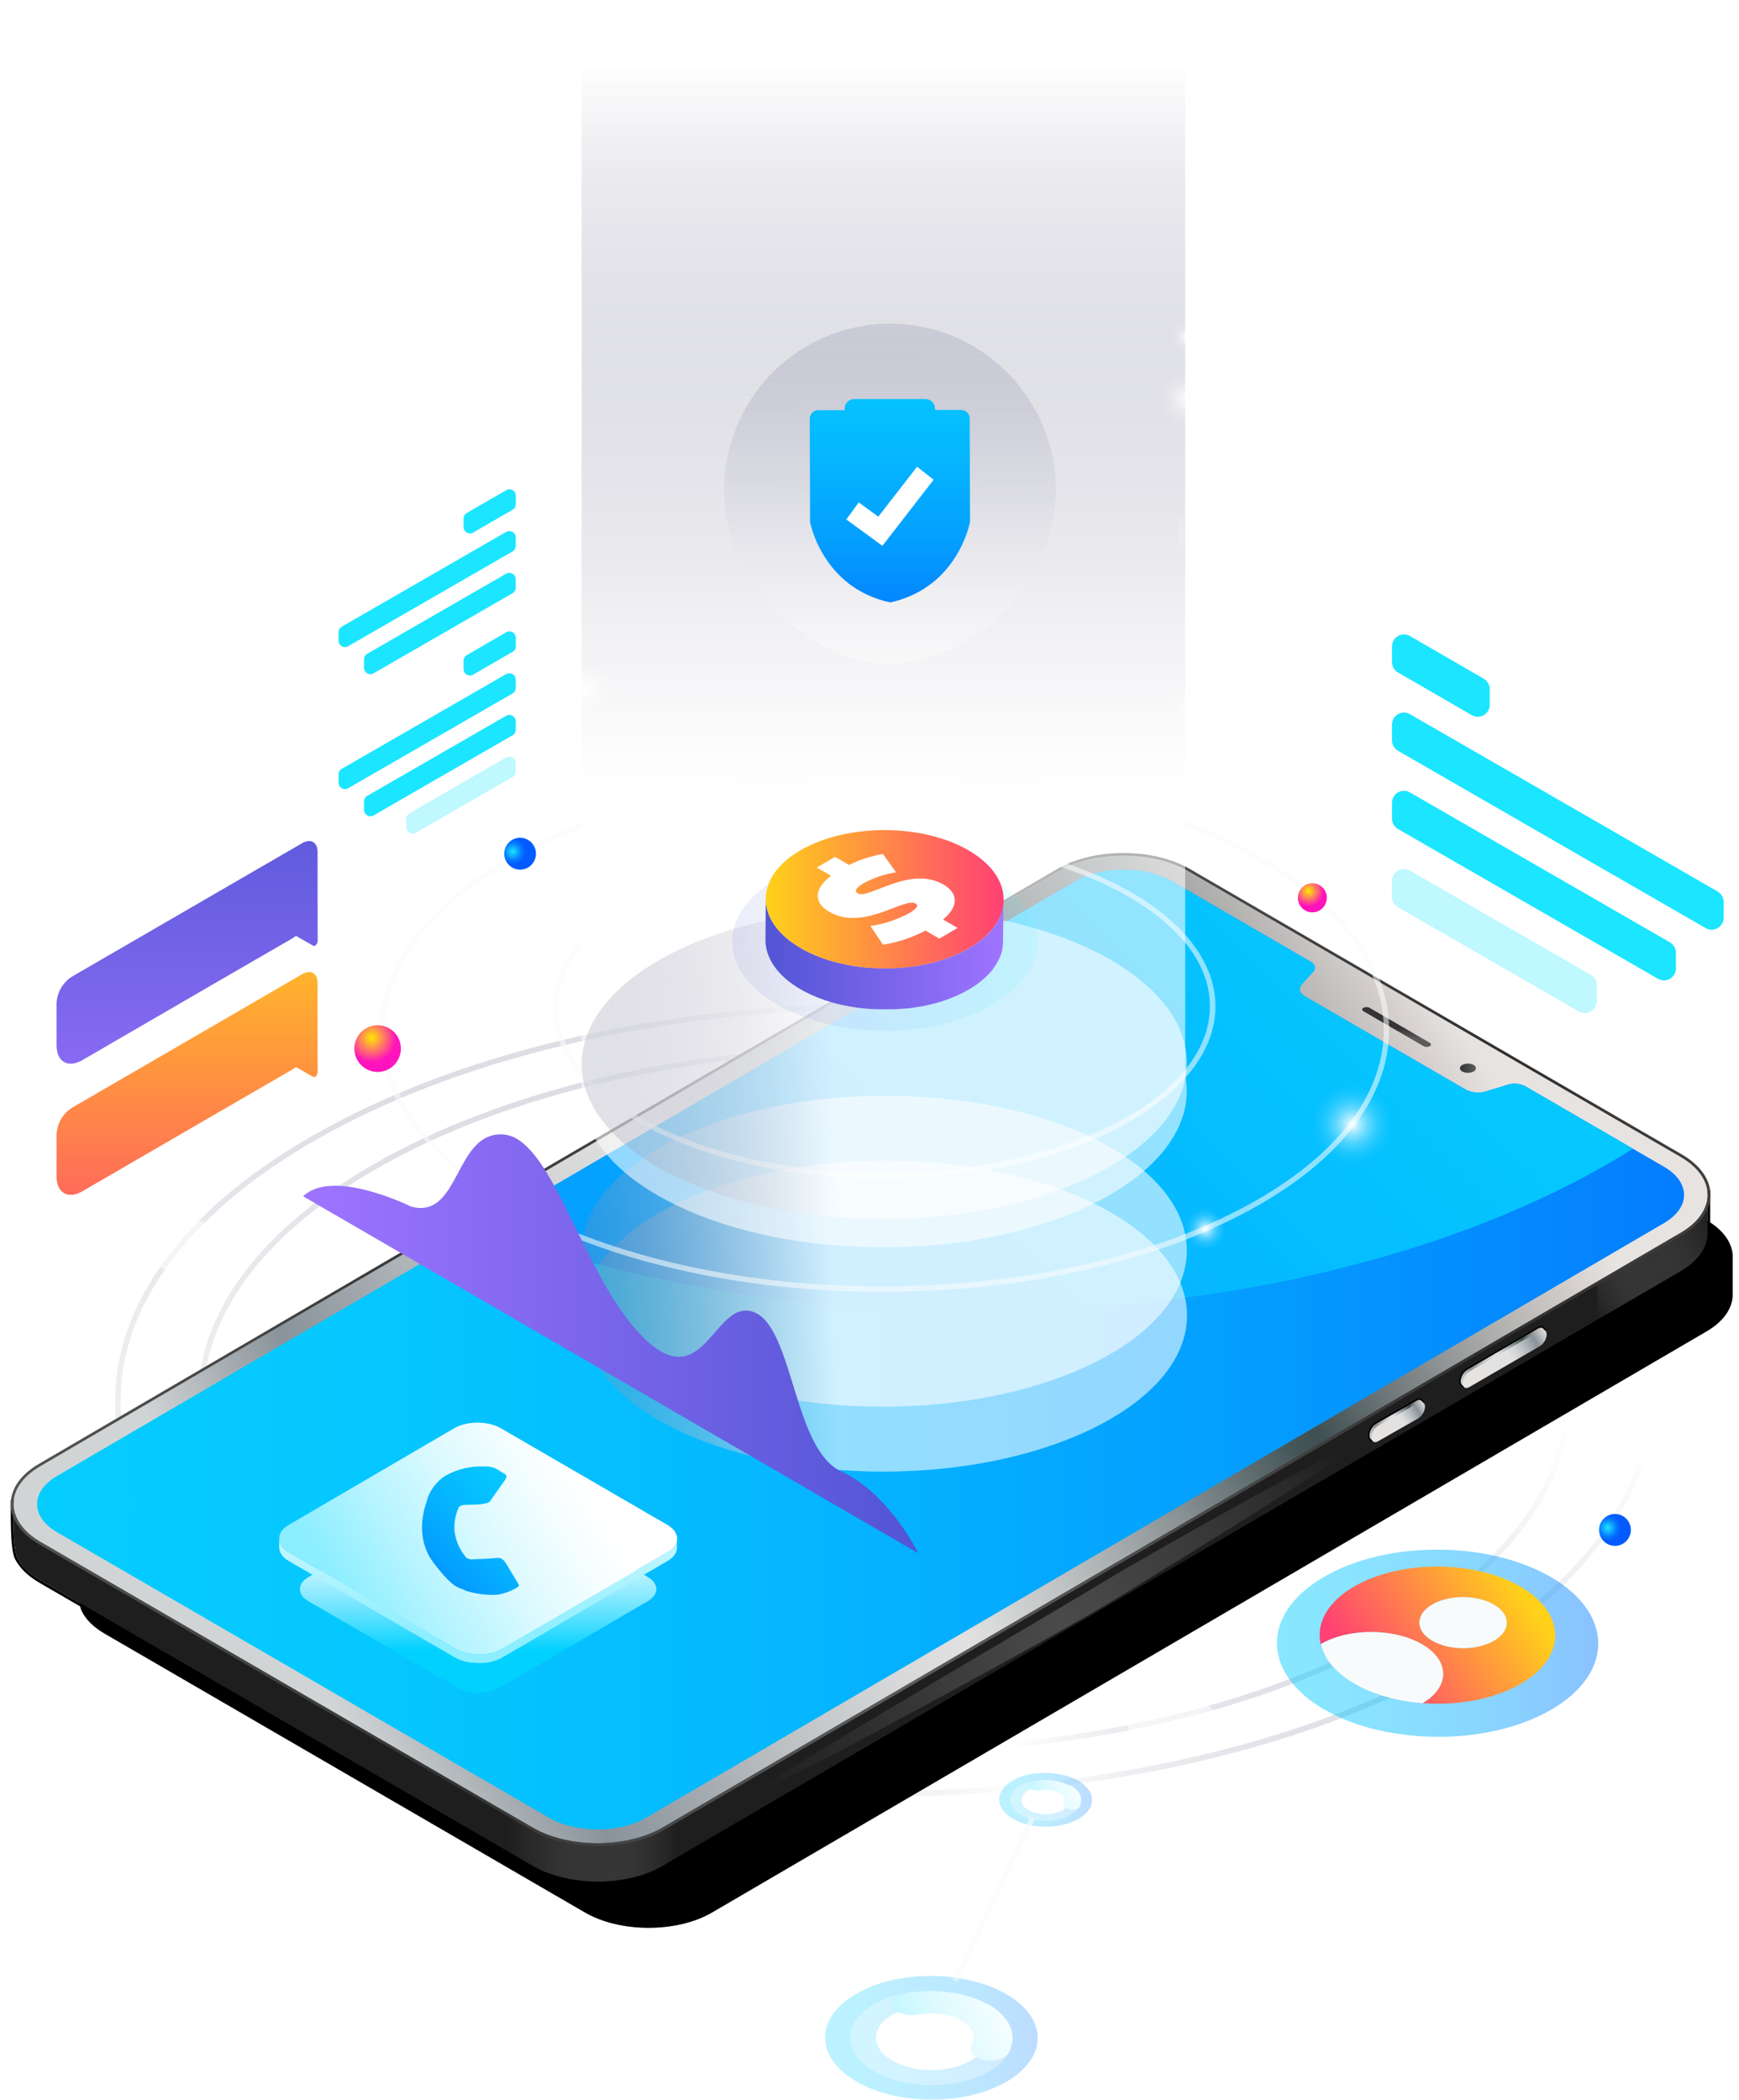 <svg width="227" height="274" viewBox="0 0 227 274" fill="none" xmlns="http://www.w3.org/2000/svg">
<g clip-path="url(#clip0_1343_2473)">
<path style="mix-blend-mode:overlay" opacity="0.57" d="M114.954 234.429C88.41 234.429 63.47 229.155 44.628 219.556C25.572 209.843 15.064 196.854 15.021 182.986C14.977 169.117 25.408 156.064 44.404 146.234C63.316 136.44 88.48 131.004 115.259 130.92H115.877C142.418 130.92 167.378 136.195 186.214 145.811C205.27 155.523 215.777 168.509 215.821 182.378C215.864 196.246 205.427 209.302 186.438 219.133C167.522 228.923 142.358 234.362 115.583 234.443L114.954 234.429ZM115.877 131.623H115.262C88.594 131.707 63.543 137.116 44.721 146.855C25.986 156.562 15.69 169.396 15.73 182.982C15.77 196.569 26.147 209.332 44.949 218.931C63.824 228.553 88.938 233.798 115.573 233.714C142.208 233.63 167.288 228.221 186.113 218.481C204.855 208.778 215.155 195.971 215.112 182.364C215.068 168.757 204.695 156.014 185.896 146.415C167.158 136.881 142.315 131.633 115.877 131.633V131.623Z" fill="url(#paint0_linear_1343_2473)"/>
<path style="mix-blend-mode:overlay" opacity="0.57" d="M115.004 228.882C65.86 228.882 25.886 208.338 25.809 182.952C25.779 170.565 35.103 158.913 52.05 150.131C68.929 141.396 91.382 136.541 115.275 136.467H115.827C139.516 136.467 161.782 141.171 178.581 149.741C195.591 158.413 204.992 170.01 205.016 182.398C205.039 194.785 195.735 206.443 178.782 215.219C161.906 223.954 139.45 228.809 115.559 228.882H115.004ZM115.817 137.18H115.269C91.485 137.253 69.133 142.075 52.364 150.763C35.648 159.411 26.481 170.84 26.518 182.945C26.595 207.938 66.238 228.167 115.001 228.167H115.546C139.329 228.093 161.682 223.268 178.447 214.58C195.163 205.932 204.333 194.503 204.293 182.398C204.253 170.293 195.009 158.92 178.25 150.373C161.558 141.86 139.409 137.18 115.827 137.18H115.817Z" fill="url(#paint1_linear_1343_2473)"/>
<g style="mix-blend-mode:overlay" filter="url(#filter0_d_1343_2473)">
<path d="M219.177 156.918C219.124 155.208 217.98 153.501 215.734 152.214L153 115.795C148.419 113.138 140.964 113.138 136.417 115.795L6.58 191.627C4.396 192.9 3.276 194.56 3.196 196.233C3.196 196.233 3.009 201.982 3.678 203.262C4.216 204.33 5.205 205.335 6.65 206.171L62.42 238.539L69.367 242.57C73.954 245.231 81.382 245.231 85.943 242.57L205.113 172.957L215.781 166.725C217.984 165.438 219.107 163.758 219.171 162.068V156.918H219.177Z" fill="black"/>
</g>
<g style="mix-blend-mode:overlay" opacity="0.36" filter="url(#filter1_d_1343_2473)">
<path d="M219.177 156.918C219.124 155.208 217.98 153.501 215.734 152.214L153 115.795C148.419 113.138 140.964 113.138 136.417 115.795L6.58 191.627C4.396 192.9 3.276 194.56 3.196 196.233C3.196 196.233 3.009 201.982 3.678 203.262C4.216 204.33 5.205 205.335 6.65 206.171L62.42 238.539L69.367 242.57C73.954 245.231 81.382 245.231 85.943 242.57L205.113 172.957L215.781 166.725C217.984 165.438 219.107 163.758 219.171 162.068V156.918H219.177Z" fill="black"/>
</g>
<path d="M222.898 161.027C222.898 160.953 222.898 160.879 222.898 160.808V155.802L219.956 156.343C219.766 156.216 219.578 156.088 219.374 155.97L155.146 118.705C150.465 115.983 142.836 115.983 138.169 118.705L6.81 195.423L1.765 196.062C1.765 196.062 1.598 201.948 2.254 203.241C2.805 204.333 3.818 205.361 5.296 206.218L69.538 243.484C74.235 246.208 81.844 246.208 86.511 243.484L219.421 165.851C221.681 164.531 222.831 162.827 222.895 161.08L222.898 161.027Z" fill="#1E1E1E"/>
<path d="M146.654 116.666C149.727 116.666 152.802 117.338 155.146 118.705L219.374 155.971C219.578 156.088 219.766 156.216 219.956 156.344L222.898 155.803V160.809C222.898 160.879 222.898 160.953 222.898 161.027V161.081C222.835 162.814 221.684 164.531 219.425 165.852L86.494 243.484C84.154 244.828 81.092 245.527 78.019 245.527C74.947 245.527 71.871 244.855 69.521 243.484L5.296 206.218C3.818 205.362 2.805 204.334 2.253 203.242C1.585 201.948 1.765 196.062 1.765 196.062L6.81 195.424L138.169 118.708C140.509 117.344 143.578 116.666 146.654 116.666ZM146.654 116.306C143.378 116.306 140.302 117.052 137.992 118.399L6.686 195.078L1.722 195.709L1.418 195.746V196.052C1.418 196.663 1.267 202.066 1.942 203.403C2.541 204.586 3.641 205.667 5.125 206.527L69.344 243.793C71.684 245.137 74.75 245.883 78.036 245.883C81.322 245.883 84.388 245.14 86.688 243.793L219.602 166.161C221.805 164.874 223.089 163.137 223.239 161.292V161.088V161.034C223.239 160.96 223.239 160.883 223.239 160.802V155.376L222.818 155.453L220.016 155.967C219.859 155.863 219.702 155.759 219.535 155.662L155.323 118.396C153.003 117.052 149.924 116.31 146.654 116.306Z" fill="black"/>
<path d="M200.756 173.36C201.241 173.081 201.632 173.31 201.636 173.871C201.619 174.175 201.531 174.472 201.379 174.736C201.227 175 201.015 175.224 200.76 175.389L191.543 180.751C191.058 181.034 190.667 180.808 190.663 180.247C190.679 179.942 190.766 179.645 190.918 179.38C191.069 179.115 191.281 178.889 191.536 178.722L200.756 173.36Z" fill="url(#paint2_linear_1343_2473)"/>
<path d="M201.148 173.25C201.435 173.25 201.632 173.478 201.636 173.878C201.619 174.183 201.532 174.479 201.379 174.743C201.227 175.007 201.015 175.231 200.76 175.396L191.543 180.752C191.424 180.827 191.288 180.869 191.148 180.873C190.861 180.873 190.664 180.644 190.664 180.248C190.679 179.943 190.766 179.645 190.918 179.38C191.07 179.115 191.281 178.89 191.536 178.723L200.756 173.36C200.875 173.288 201.009 173.247 201.148 173.243V173.25ZM201.148 173.061C200.978 173.068 200.812 173.118 200.666 173.206L191.449 178.555C191.167 178.737 190.932 178.985 190.765 179.277C190.597 179.569 190.502 179.898 190.486 180.234C190.486 180.715 190.754 181.037 191.155 181.037C191.326 181.033 191.494 180.983 191.64 180.893L200.857 175.544C201.139 175.362 201.374 175.115 201.542 174.822C201.709 174.53 201.805 174.201 201.82 173.864C201.82 173.384 201.549 173.058 201.151 173.058L201.148 173.061Z" fill="black"/>
<path d="M201.014 173.626C201.499 173.347 201.89 173.575 201.893 174.136C201.877 174.441 201.789 174.737 201.637 175.001C201.484 175.265 201.272 175.489 201.017 175.655L191.8 181.004C191.315 181.286 190.924 181.061 190.921 180.5C190.937 180.194 191.024 179.897 191.175 179.632C191.327 179.367 191.539 179.142 191.793 178.974L201.014 173.626Z" fill="url(#paint3_linear_1343_2473)"/>
<path d="M184.876 182.794C185.361 182.515 185.756 182.744 185.756 183.305C185.74 183.609 185.653 183.906 185.502 184.17C185.35 184.434 185.138 184.658 184.883 184.823L179.634 187.807C179.149 188.089 178.758 187.864 178.758 187.303C178.773 186.997 178.86 186.7 179.012 186.435C179.164 186.17 179.376 185.944 179.631 185.778L184.876 182.794Z" fill="url(#paint4_linear_1343_2473)"/>
<path d="M185.264 182.677C185.555 182.677 185.752 182.905 185.752 183.305C185.737 183.61 185.65 183.906 185.498 184.17C185.347 184.434 185.135 184.658 184.88 184.824L179.634 187.807C179.515 187.881 179.38 187.923 179.24 187.928C178.956 187.928 178.758 187.7 178.758 187.303C178.774 186.998 178.861 186.7 179.012 186.435C179.164 186.17 179.376 185.945 179.631 185.778L184.873 182.788C184.991 182.715 185.126 182.675 185.264 182.67V182.677ZM185.264 182.492C185.095 182.496 184.93 182.546 184.786 182.637L179.544 185.623C179.261 185.805 179.026 186.053 178.857 186.345C178.689 186.637 178.593 186.966 178.578 187.303C178.578 187.784 178.845 188.106 179.247 188.106C179.418 188.1 179.585 188.051 179.731 187.962L184.973 184.972C185.257 184.79 185.492 184.543 185.66 184.25C185.828 183.958 185.922 183.629 185.936 183.292C185.936 182.808 185.669 182.485 185.268 182.485L185.264 182.492Z" fill="black"/>
<path d="M185.13 183.053C185.615 182.774 186.01 183.003 186.01 183.564C185.993 183.868 185.906 184.164 185.754 184.428C185.603 184.692 185.391 184.916 185.137 185.082L179.892 188.072C179.407 188.354 179.016 188.129 179.012 187.568C179.028 187.263 179.116 186.965 179.268 186.7C179.42 186.435 179.633 186.21 179.888 186.043L185.13 183.053Z" fill="url(#paint5_linear_1343_2473)"/>
<path d="M208.499 172.228L219.421 165.844C221.681 164.524 222.831 162.821 222.895 161.074V161.02C222.895 160.946 222.895 160.872 222.895 160.802V155.796L219.953 156.336C219.762 156.209 219.575 156.081 219.371 155.964L210.261 150.682H208.499V172.228Z" fill="url(#paint6_linear_1343_2473)"/>
<path d="M92.762 222.714H62.413V239.358L69.538 243.484C74.235 246.209 81.844 246.209 86.511 243.484L92.779 239.822L92.762 222.714Z" fill="url(#paint7_linear_1343_2473)"/>
<path d="M219.374 150.972C224.055 153.696 224.088 158.128 219.421 160.856L86.494 238.488C81.814 241.213 74.218 241.213 69.521 238.488L5.296 201.222C0.615 198.501 0.575 194.07 5.242 191.345L138.169 113.712C142.849 110.988 150.458 110.988 155.146 113.712L219.374 150.972Z" fill="url(#paint8_linear_1343_2473)"/>
<path d="M146.654 111.666C149.727 111.666 152.802 112.338 155.146 113.709L219.374 150.971C224.055 153.696 224.088 158.127 219.421 160.855L86.494 238.488C84.154 239.832 81.092 240.531 78.019 240.531C74.947 240.531 71.871 239.859 69.521 238.488L5.296 201.222C0.615 198.501 0.575 194.069 5.242 191.345L138.169 113.712C140.509 112.348 143.579 111.666 146.654 111.666ZM146.654 111.31C143.378 111.31 140.302 112.053 137.992 113.403L5.062 191.036C2.701 192.413 1.404 194.271 1.404 196.267C1.404 198.262 2.742 200.144 5.119 201.531L69.344 238.794C71.684 240.138 74.75 240.887 78.036 240.887C81.322 240.887 84.388 240.144 86.688 238.794L219.602 161.161C221.965 159.78 223.279 157.922 223.279 155.927C223.279 153.931 221.942 152.05 219.568 150.662L155.323 113.4C153.003 112.056 149.924 111.31 146.654 111.31Z" fill="url(#paint9_linear_1343_2473)"/>
<path d="M217.198 152.248C220.692 154.264 220.708 157.56 217.238 159.589L84.308 237.221C80.838 239.237 75.194 239.237 71.697 237.221L7.472 199.956C3.985 197.94 3.958 194.644 7.432 192.615L140.362 114.982C143.833 112.966 149.482 112.966 152.969 114.982L171.093 125.498C171.678 125.834 171.818 126.358 171.427 126.781L169.919 128.461C169.454 128.975 169.628 129.6 170.334 130.007L191.319 142.182C192.138 142.604 193.089 142.688 193.97 142.417L196.862 141.53C197.598 141.31 198.389 141.381 199.075 141.729L217.198 152.248Z" fill="url(#paint10_linear_1343_2473)"/>
<path d="M186.625 136.068C186.672 136.084 186.713 136.115 186.742 136.156C186.771 136.197 186.787 136.246 186.787 136.296C186.787 136.346 186.771 136.395 186.742 136.436C186.713 136.477 186.672 136.508 186.625 136.525C186.503 136.587 186.369 136.619 186.232 136.619C186.096 136.619 185.961 136.587 185.839 136.525L177.98 131.962C177.932 131.947 177.891 131.916 177.861 131.875C177.832 131.835 177.816 131.786 177.816 131.735C177.816 131.685 177.832 131.636 177.861 131.595C177.891 131.555 177.932 131.524 177.98 131.509C178.102 131.447 178.236 131.416 178.372 131.416C178.509 131.416 178.643 131.447 178.765 131.509L186.625 136.068Z" fill="url(#paint11_linear_1343_2473)"/>
<path d="M192.349 138.964C192.438 138.994 192.516 139.052 192.571 139.129C192.627 139.206 192.656 139.299 192.656 139.394C192.656 139.489 192.627 139.582 192.571 139.659C192.516 139.736 192.438 139.794 192.349 139.824C192.121 139.941 191.869 140.002 191.613 140.002C191.357 140.002 191.105 139.941 190.877 139.824C190.47 139.585 190.466 139.206 190.877 138.971C191.105 138.852 191.356 138.79 191.612 138.789C191.868 138.788 192.12 138.848 192.349 138.964Z" fill="url(#paint12_linear_1343_2473)"/>
<path d="M176.682 188.711C177.073 189.363 152.006 204.767 144.795 209.165C137.584 213.562 99.773 234.107 99.382 233.459C98.991 232.81 136.157 211.211 143.378 206.813C150.599 202.415 176.291 188.062 176.682 188.711Z" fill="url(#paint13_linear_1343_2473)"/>
<path d="M196.868 141.537L193.976 142.424C193.096 142.695 192.145 142.611 191.325 142.189L170.34 130.02C169.635 129.614 169.461 128.989 169.926 128.475L171.434 126.795C171.818 126.372 171.678 125.851 171.099 125.512L152.976 114.996C149.489 112.98 143.839 112.98 140.369 114.996L62.962 160.184C81.222 167.071 103.497 171.119 127.548 171.119C161.869 171.119 192.582 162.875 213.149 149.9L199.081 141.736C198.396 141.388 197.604 141.317 196.868 141.537Z" fill="url(#paint14_linear_1343_2473)"/>
<g style="mix-blend-mode:overlay" opacity="0.57">
<path style="mix-blend-mode:overlay" opacity="0.57" d="M104.918 22.03C104.699 22.25 104.525 22.512 104.406 22.8C104.287 23.089 104.226 23.398 104.226 23.709C104.226 24.021 104.287 24.33 104.406 24.619C104.525 24.907 104.699 25.169 104.918 25.389C105.138 25.61 105.398 25.785 105.685 25.904C105.972 26.024 106.279 26.085 106.59 26.085C106.9 26.085 107.208 26.024 107.494 25.904C107.781 25.785 108.042 25.61 108.261 25.389C110.208 23.427 112.85 22.321 115.607 22.312C118.365 22.304 121.013 23.395 122.971 25.346C123.415 25.791 124.016 26.041 124.643 26.041C125.27 26.041 125.871 25.791 126.314 25.346C126.758 24.9 127.007 24.296 127.007 23.666C127.007 23.036 126.758 22.431 126.314 21.986C123.468 19.147 119.618 17.557 115.607 17.565C111.597 17.573 107.753 19.179 104.918 22.03Z" fill="url(#paint15_linear_1343_2473)"/>
<path style="mix-blend-mode:overlay" opacity="0.57" d="M133.001 15.209C128.367 10.593 122.101 8.012 115.576 8.032C109.051 8.052 102.8 10.672 98.195 15.317C97.788 15.77 97.569 16.362 97.585 16.972C97.6 17.582 97.848 18.163 98.277 18.594C98.706 19.026 99.284 19.275 99.891 19.29C100.498 19.305 101.088 19.086 101.538 18.677C105.257 14.923 110.306 12.806 115.577 12.79C120.847 12.774 125.909 14.859 129.651 18.589C130.101 18.998 130.691 19.218 131.298 19.203C131.905 19.188 132.483 18.938 132.912 18.507C133.341 18.075 133.589 17.495 133.605 16.885C133.62 16.275 133.401 15.682 132.994 15.229L133.001 15.209Z" fill="url(#paint16_linear_1343_2473)"/>
<path style="mix-blend-mode:overlay" opacity="0.57" d="M112.454 27.163C111.798 27.822 111.351 28.661 111.171 29.575C110.99 30.489 111.084 31.436 111.44 32.296C111.796 33.157 112.398 33.891 113.17 34.407C113.942 34.923 114.849 35.197 115.776 35.194C116.703 35.191 117.608 34.912 118.377 34.391C119.146 33.871 119.744 33.132 120.094 32.27C120.445 31.407 120.533 30.46 120.347 29.547C120.161 28.634 119.709 27.798 119.05 27.143C118.17 26.271 116.983 25.783 115.747 25.787C114.512 25.791 113.328 26.286 112.454 27.163Z" fill="url(#paint17_linear_1343_2473)"/>
</g>
<path d="M194.464 89.932V91.985C194.461 92.258 194.386 92.526 194.248 92.762C194.11 92.998 193.913 93.193 193.676 93.329C193.44 93.464 193.172 93.536 192.9 93.536C192.628 93.536 192.361 93.465 192.124 93.329L182.486 87.748C182.248 87.611 182.051 87.412 181.913 87.173C181.776 86.934 181.704 86.664 181.704 86.388V84.335C181.707 84.061 181.782 83.794 181.92 83.558C182.058 83.322 182.255 83.127 182.492 82.991C182.728 82.856 182.996 82.784 183.268 82.784C183.54 82.784 183.807 82.855 184.044 82.991L193.685 88.572C193.923 88.71 194.119 88.908 194.256 89.147C194.393 89.386 194.465 89.657 194.464 89.932Z" fill="#1CE5FF"/>
<path d="M224.994 117.693V119.75C224.994 120.025 224.922 120.295 224.785 120.534C224.648 120.772 224.452 120.97 224.215 121.108C223.978 121.246 223.709 121.319 223.435 121.32C223.161 121.321 222.892 121.25 222.654 121.114L182.486 97.972C182.248 97.835 182.05 97.636 181.912 97.397C181.774 97.159 181.701 96.888 181.7 96.611V94.555C181.701 94.28 181.773 94.01 181.91 93.771C182.046 93.533 182.243 93.335 182.48 93.197C182.717 93.058 182.986 92.985 183.26 92.984C183.533 92.983 183.803 93.055 184.041 93.191L224.209 116.333C224.447 116.47 224.645 116.668 224.783 116.907C224.921 117.146 224.994 117.417 224.994 117.693Z" fill="#1CE5FF"/>
<g opacity="0.53">
<path opacity="0.53" d="M208.439 128.572V130.625C208.439 130.9 208.366 131.171 208.23 131.409C208.093 131.647 207.896 131.846 207.659 131.984C207.422 132.122 207.154 132.195 206.88 132.196C206.606 132.197 206.337 132.125 206.099 131.989L182.493 118.389C182.253 118.252 182.055 118.053 181.917 117.814C181.779 117.574 181.706 117.302 181.707 117.025V114.972C181.706 114.697 181.778 114.426 181.914 114.187C182.051 113.948 182.248 113.749 182.485 113.611C182.722 113.472 182.992 113.399 183.266 113.399C183.54 113.398 183.81 113.471 184.047 113.608L207.657 127.208C207.895 127.346 208.093 127.545 208.23 127.785C208.367 128.024 208.439 128.296 208.439 128.572Z" fill="#1CE5FF"/>
</g>
<path d="M218.766 124.309V126.361C218.767 126.637 218.695 126.908 218.558 127.147C218.422 127.386 218.225 127.585 217.988 127.723C217.751 127.861 217.481 127.934 217.207 127.935C216.933 127.935 216.663 127.863 216.426 127.725L182.489 108.182C182.251 108.045 182.053 107.846 181.915 107.608C181.777 107.369 181.704 107.098 181.704 106.821V104.765C181.703 104.49 181.775 104.219 181.912 103.981C182.049 103.742 182.246 103.544 182.483 103.406C182.72 103.268 182.989 103.196 183.263 103.195C183.537 103.195 183.806 103.267 184.044 103.405L217.973 122.965C218.211 123.1 218.409 123.295 218.548 123.531C218.687 123.766 218.762 124.035 218.766 124.309Z" fill="#1CE5FF"/>
<path d="M60.511 86.213V87.309C60.511 87.456 60.549 87.601 60.623 87.729C60.696 87.857 60.801 87.963 60.928 88.037C61.056 88.111 61.2 88.15 61.347 88.15C61.493 88.15 61.638 88.111 61.765 88.038L66.913 85.054C67.041 84.981 67.147 84.876 67.22 84.748C67.294 84.621 67.332 84.476 67.331 84.329V83.233C67.332 83.086 67.293 82.941 67.22 82.814C67.147 82.686 67.042 82.58 66.915 82.507C66.788 82.433 66.644 82.394 66.498 82.394C66.352 82.395 66.208 82.434 66.081 82.508L60.932 85.488C60.805 85.561 60.699 85.666 60.625 85.793C60.551 85.921 60.511 86.066 60.511 86.213Z" fill="#1CE5FF"/>
<path d="M44.193 101.043V102.135C44.193 102.282 44.231 102.427 44.304 102.554C44.377 102.682 44.482 102.788 44.609 102.862C44.736 102.935 44.88 102.974 45.026 102.974C45.173 102.973 45.317 102.935 45.444 102.861L66.897 90.5C67.024 90.428 67.131 90.322 67.205 90.195C67.279 90.067 67.318 89.922 67.318 89.775V88.696C67.318 88.549 67.279 88.404 67.206 88.277C67.133 88.15 67.028 88.044 66.901 87.97C66.775 87.896 66.631 87.857 66.485 87.856C66.338 87.856 66.195 87.894 66.067 87.967L44.611 100.327C44.486 100.401 44.382 100.505 44.309 100.63C44.236 100.756 44.196 100.898 44.193 101.043Z" fill="#1CE5FF"/>
<g opacity="0.53">
<path opacity="0.53" d="M53.036 106.838V107.937C53.036 108.084 53.074 108.228 53.148 108.356C53.221 108.483 53.326 108.589 53.452 108.663C53.579 108.737 53.722 108.776 53.869 108.776C54.015 108.777 54.159 108.739 54.286 108.666L66.897 101.399C67.023 101.325 67.129 101.219 67.202 101.092C67.275 100.965 67.314 100.82 67.314 100.673V99.575C67.314 99.427 67.276 99.283 67.203 99.156C67.13 99.028 67.025 98.922 66.898 98.848C66.772 98.775 66.628 98.735 66.481 98.735C66.335 98.734 66.191 98.772 66.064 98.846L53.457 106.126C53.331 106.197 53.226 106.301 53.152 106.426C53.078 106.551 53.038 106.693 53.036 106.838Z" fill="#1CE5FF"/>
</g>
<path d="M47.52 104.581V105.676C47.519 105.823 47.557 105.968 47.63 106.095C47.702 106.223 47.807 106.329 47.934 106.403C48.06 106.477 48.204 106.516 48.35 106.516C48.496 106.517 48.64 106.478 48.767 106.405L66.897 95.96C67.025 95.887 67.131 95.782 67.205 95.654C67.279 95.527 67.318 95.382 67.318 95.234V94.136C67.318 93.989 67.279 93.844 67.206 93.716C67.133 93.589 67.028 93.483 66.902 93.409C66.775 93.335 66.631 93.296 66.485 93.296C66.339 93.295 66.195 93.334 66.068 93.406L47.938 103.852C47.81 103.926 47.705 104.032 47.631 104.16C47.558 104.288 47.52 104.433 47.52 104.581Z" fill="#1CE5FF"/>
<path d="M60.511 67.674V68.769C60.511 68.917 60.55 69.061 60.624 69.189C60.697 69.316 60.803 69.422 60.93 69.496C61.057 69.569 61.201 69.608 61.347 69.608C61.494 69.608 61.638 69.569 61.765 69.495L66.913 66.515C67.041 66.442 67.147 66.335 67.22 66.207C67.294 66.079 67.332 65.934 67.331 65.786V64.691C67.332 64.544 67.293 64.399 67.22 64.271C67.147 64.144 67.042 64.038 66.915 63.964C66.788 63.891 66.644 63.852 66.498 63.852C66.351 63.852 66.208 63.891 66.081 63.965L60.932 66.945C60.804 67.018 60.698 67.124 60.624 67.252C60.55 67.38 60.511 67.526 60.511 67.674Z" fill="#1CE5FF"/>
<path d="M44.193 82.501V83.6C44.193 83.746 44.232 83.891 44.305 84.019C44.378 84.146 44.483 84.252 44.61 84.326C44.736 84.4 44.88 84.439 45.026 84.439C45.173 84.44 45.317 84.401 45.444 84.329L66.897 71.968C67.024 71.894 67.131 71.788 67.204 71.66C67.278 71.532 67.318 71.387 67.318 71.239V70.141C67.318 69.993 67.28 69.849 67.207 69.721C67.134 69.594 67.029 69.487 66.902 69.414C66.775 69.34 66.631 69.302 66.485 69.302C66.338 69.302 66.194 69.341 66.068 69.415L44.611 81.775C44.484 81.849 44.379 81.954 44.306 82.082C44.232 82.209 44.194 82.354 44.193 82.501Z" fill="#1CE5FF"/>
<path d="M47.52 86.038V87.134C47.519 87.281 47.557 87.425 47.63 87.553C47.702 87.68 47.807 87.787 47.934 87.86C48.06 87.934 48.204 87.974 48.35 87.974C48.496 87.974 48.64 87.936 48.767 87.863L66.897 77.418C67.025 77.345 67.131 77.239 67.205 77.112C67.279 76.984 67.318 76.839 67.318 76.692V75.593C67.318 75.446 67.28 75.301 67.207 75.174C67.134 75.046 67.029 74.94 66.902 74.867C66.775 74.793 66.631 74.754 66.485 74.754C66.338 74.755 66.194 74.793 66.068 74.867L47.938 85.309C47.811 85.383 47.705 85.49 47.632 85.618C47.559 85.746 47.52 85.891 47.52 86.038Z" fill="#1CE5FF"/>
<path style="mix-blend-mode:color-dodge" d="M56.275 124.98C56.325 125.732 56.153 126.481 55.779 127.133C55.405 127.786 54.847 128.312 54.175 128.646C53.504 128.98 52.749 129.106 52.006 129.009C51.263 128.911 50.566 128.595 50.002 128.099C49.438 127.603 49.033 126.951 48.839 126.224C48.644 125.497 48.668 124.728 48.908 124.015C49.148 123.302 49.593 122.676 50.186 122.217C50.78 121.758 51.496 121.486 52.244 121.436C53.246 121.37 54.233 121.706 54.989 122.37C55.745 123.035 56.208 123.973 56.275 124.98Z" fill="url(#paint18_radial_1343_2473)"/>
<g style="mix-blend-mode:multiply">
<path style="mix-blend-mode:multiply" d="M84.538 205.775C86.049 206.652 86.063 208.076 84.538 208.957L65.205 220.248C63.7 221.129 61.25 221.129 59.736 220.248L40.292 208.973C38.777 208.096 38.767 206.669 40.272 205.792L59.608 194.5C61.116 193.62 63.563 193.623 65.075 194.5L84.538 205.775Z" fill="url(#paint19_linear_1343_2473)"/>
</g>
<path d="M88.316 201.222C88.318 201.238 88.318 201.254 88.316 201.27C88.265 201.413 88.197 201.55 88.112 201.676L88.062 201.747C87.96 201.889 87.842 202.02 87.711 202.136L87.664 202.177C87.503 202.313 87.331 202.436 87.149 202.543L65.559 215.152C65.366 215.261 65.165 215.356 64.957 215.437L64.79 215.501C64.66 215.548 64.523 215.585 64.386 215.625C64.249 215.666 64.102 215.703 63.955 215.733C63.807 215.763 63.62 215.8 63.426 215.824L63.303 215.84C63.061 215.867 62.817 215.881 62.574 215.881H62.46C62.219 215.881 61.979 215.864 61.741 215.84H61.634C61.401 215.813 61.169 215.774 60.939 215.723L60.819 215.693C60.616 215.641 60.416 215.579 60.22 215.508L60.113 215.471C59.882 215.387 59.659 215.283 59.445 215.162L37.714 202.553C37.171 202.278 36.746 201.813 36.521 201.246C36.468 201.09 36.44 200.927 36.44 200.762V201.918C36.44 202.566 36.862 203.215 37.711 203.709L59.441 216.318C59.642 216.431 59.849 216.531 60.063 216.617H60.1L60.207 216.654C60.331 216.701 60.458 216.748 60.588 216.785L60.805 216.838L60.926 216.869L61.036 216.895C61.18 216.922 61.32 216.949 61.467 216.969H61.621H61.728L61.885 216.986C62.029 216.986 62.169 217.006 62.313 217.01H62.754C62.915 217.01 63.089 217.01 63.236 216.979H63.289H63.413C63.54 216.966 63.664 216.949 63.784 216.929C63.838 216.929 63.888 216.899 63.941 216.889C64.088 216.858 64.232 216.822 64.373 216.781C64.449 216.761 64.53 216.748 64.603 216.724L64.777 216.657L64.944 216.593C65.151 216.512 65.352 216.417 65.546 216.307L87.136 203.699L87.189 203.668C87.352 203.569 87.506 203.456 87.651 203.332L87.698 203.292C87.711 203.283 87.724 203.271 87.734 203.258C87.833 203.171 87.924 203.074 88.005 202.97C88.005 202.949 88.032 202.926 88.049 202.902L88.099 202.832C88.122 202.791 88.156 202.751 88.176 202.711C88.222 202.633 88.261 202.551 88.293 202.466V202.429C88.294 202.412 88.294 202.395 88.293 202.378C88.293 202.328 88.326 202.274 88.34 202.22C88.355 202.138 88.364 202.055 88.366 201.972V200.772C88.373 200.924 88.356 201.076 88.316 201.222Z" fill="url(#paint20_linear_1343_2473)"/>
<path d="M87.116 198.988C88.804 199.969 88.818 201.558 87.136 202.543L65.546 215.151C63.874 216.129 61.133 216.129 59.441 215.151L37.711 202.543C36.039 201.561 36.013 199.969 37.691 198.988L59.281 186.379C60.952 185.398 63.697 185.401 65.385 186.379L87.116 198.988Z" fill="url(#paint21_linear_1343_2473)"/>
<path d="M64.857 191.711C65.152 191.882 65.386 192.047 65.653 192.205C65.713 192.242 65.79 192.275 65.864 192.319C66.081 192.443 66.261 192.655 65.894 193.166C65.429 193.838 64.202 195.561 64.085 195.729C64.015 195.857 63.914 195.965 63.791 196.043C63.669 196.122 63.528 196.167 63.383 196.176C63.119 196.226 62.912 196.277 62.617 196.314C62.506 196.324 62.394 196.324 62.283 196.314C61.823 196.354 61.361 196.371 60.899 196.364C60.461 196.381 60.05 196.381 59.846 196.774C59.424 197.73 59.248 198.778 59.334 199.821C59.48 200.99 59.943 202.097 60.672 203.02C60.751 203.16 60.866 203.276 61.006 203.356C61.228 203.464 61.476 203.507 61.721 203.48C62.22 203.463 63.985 203.396 64.66 203.312C64.943 203.251 65.238 203.287 65.499 203.413C65.637 203.506 65.761 203.619 65.867 203.749C66.104 204.058 67.144 205.852 67.382 206.228C67.619 206.604 67.766 206.829 67.716 206.964C67.666 207.098 66.806 207.636 65.486 207.992C64.165 208.348 61.457 207.905 60.635 207.495C60.301 207.323 59.99 207.28 59.565 207.034C58.973 206.698 58.138 205.953 56.583 203.923C53.952 200.446 55.58 196.341 55.66 196.048C55.888 195.082 56.371 194.195 57.058 193.481C57.393 193.1 57.789 192.777 58.228 192.524C59.745 191.694 61.459 191.294 63.186 191.368C63.764 191.318 64.345 191.437 64.857 191.711Z" fill="url(#paint22_linear_1343_2473)"/>
<path style="mix-blend-mode:overlay" opacity="0.57" d="M115.518 192.038C137.329 191.969 154.982 182.829 154.947 171.624C154.912 160.418 137.202 151.39 115.391 151.459C93.58 151.528 75.927 160.668 75.962 171.873C75.997 183.078 93.706 192.106 115.518 192.038Z" fill="url(#paint23_linear_1343_2473)"/>
<path style="mix-blend-mode:overlay" opacity="0.57" d="M115.491 183.565C137.302 183.496 154.955 174.356 154.92 163.151C154.885 151.946 137.175 142.918 115.364 142.987C93.553 143.056 75.9 152.195 75.935 163.4C75.97 174.606 93.68 183.634 115.491 183.565Z" fill="url(#paint24_linear_1343_2473)"/>
<g style="mix-blend-mode:overlay" opacity="0.57">
<path d="M115.122 168.573C78.952 168.576 49.549 153.437 49.479 134.724C49.422 115.95 78.949 100.589 115.299 100.475H115.697C151.866 100.475 181.269 115.614 181.326 134.317C181.353 143.456 174.493 152.05 162.003 158.507C149.603 164.961 133.091 168.519 115.519 168.573H115.122ZM115.713 101.197H115.316C79.357 101.308 50.148 116.35 50.204 134.727C50.261 153.105 79.587 167.961 115.519 167.857C132.977 167.803 149.376 164.262 161.692 157.886C173.931 151.549 180.657 143.184 180.631 134.324C180.574 116.017 151.488 101.197 115.713 101.197Z" fill="#F8FBFC"/>
</g>
<g style="mix-blend-mode:overlay" opacity="0.57">
<path d="M115.222 153.793C91.485 153.793 72.212 143.839 72.175 131.535C72.139 119.232 91.505 109.086 115.349 109.025H115.61C139.346 109.025 158.619 118.984 158.659 131.283C158.696 143.63 139.329 153.733 115.486 153.793H115.222ZM115.613 109.724H115.339C91.887 109.798 72.837 119.582 72.881 131.535C72.924 143.489 92.044 153.158 115.479 153.081C138.915 153.004 157.981 143.224 157.937 131.273C157.91 119.363 138.945 109.724 115.613 109.724Z" fill="#F8FBFC"/>
</g>
<path style="mix-blend-mode:overlay" opacity="0.57" d="M154.711 144.433C154.974 143.087 154.974 141.701 154.711 140.355V0H75.923V144.433H76.097C77.939 154.771 94.872 162.828 115.479 162.764C135.923 162.7 152.715 154.667 154.711 144.433Z" fill="url(#paint25_linear_1343_2473)"/>
<path style="mix-blend-mode:overlay" opacity="0.57" d="M115.488 159.066C137.299 158.997 154.952 149.857 154.917 138.652C154.882 127.447 137.172 118.419 115.361 118.488C93.55 118.556 75.897 127.696 75.932 138.901C75.967 150.107 93.677 159.135 115.488 159.066Z" fill="url(#paint26_linear_1343_2473)"/>
<g style="mix-blend-mode:overlay" opacity="0.57">
<path d="M157.071 221.999L157.025 221.972C154.734 220.628 151.03 220.628 148.724 221.948C147.299 222.761 146.741 223.897 147.052 224.972C147.059 225 147.068 225.029 147.079 225.056C147.102 225.123 147.125 225.187 147.152 225.248C147.165 225.27 147.176 225.294 147.186 225.318C147.219 225.389 147.256 225.456 147.296 225.523L147.326 225.57C147.373 225.644 147.423 225.718 147.477 225.792L147.497 225.815C147.56 225.893 147.627 225.973 147.697 226.047H147.714C147.978 226.314 148.275 226.547 148.596 226.739L148.65 226.769L148.697 226.796C148.989 226.967 149.296 227.113 149.613 227.233H149.633H149.666H149.696H149.72H149.767C149.937 227.294 150.101 227.347 150.291 227.398H150.251H150.295L150.402 227.425L150.686 227.499L150.425 227.428C150.556 227.465 150.686 227.495 150.82 227.525H150.793H150.823L150.967 227.556L151.134 227.589L150.997 227.562L151.381 227.626H151.271L151.458 227.656H151.502H151.589H151.548C151.716 227.677 151.883 227.697 152.053 227.71H152.113C153.849 227.841 155.664 227.529 157.004 226.759C159.335 225.53 159.361 223.353 157.071 221.999Z" fill="white"/>
</g>
<g style="mix-blend-mode:overlay" opacity="0.57">
<path d="M28.39 160.194L28.347 160.167C26.053 158.823 22.349 158.823 20.046 160.143C18.622 160.956 18.063 162.092 18.374 163.167L18.404 163.254C18.424 163.32 18.449 163.384 18.478 163.446C18.488 163.47 18.499 163.493 18.511 163.516C18.545 163.583 18.578 163.654 18.618 163.721L18.652 163.768C18.698 163.844 18.748 163.917 18.802 163.987L18.822 164.013C18.882 164.092 18.949 164.169 19.023 164.245L19.056 164.289C19.321 164.55 19.617 164.776 19.939 164.961L19.989 164.995L20.039 165.021C20.331 165.19 20.637 165.335 20.952 165.455H20.972H21.009H21.039H21.059L21.109 165.475C21.279 165.535 21.443 165.589 21.634 165.64H21.59H21.634L21.744 165.67C21.838 165.693 21.931 165.72 22.028 165.74L21.764 165.673C21.895 165.71 22.028 165.74 22.162 165.771H22.135H22.165L22.306 165.801L22.476 165.834L22.339 165.804C22.466 165.831 22.593 165.851 22.724 165.871L22.613 165.855L22.797 165.885H22.844H22.928H22.891C23.058 165.908 23.225 165.925 23.392 165.942H23.446C25.134 166.101 26.832 165.771 28.34 164.991C30.654 163.725 30.68 161.547 28.39 160.194Z" fill="white"/>
</g>
<g style="mix-blend-mode:overlay" opacity="0.57">
<path d="M217.546 187.065L217.516 187.044C215.911 186.114 213.32 186.107 211.709 187.028C210.706 187.599 210.321 188.392 210.538 189.138L210.559 189.198C210.572 189.244 210.589 189.289 210.609 189.332C210.609 189.332 210.609 189.363 210.632 189.379C210.654 189.429 210.68 189.478 210.709 189.524L210.729 189.558C210.762 189.608 210.796 189.658 210.836 189.709V189.729C210.878 189.783 210.925 189.836 210.976 189.89C211.161 190.078 211.369 190.24 211.595 190.374L211.632 190.397L211.665 190.414C211.869 190.534 212.083 190.636 212.304 190.72H212.33H212.35H212.384C212.501 190.764 212.625 190.801 212.748 190.838H212.722H212.752L212.829 190.858L213.026 190.908L212.842 190.861L213.119 190.925H213.139L213.236 190.945L213.357 190.969L213.26 190.948L213.527 190.995H213.45L213.581 191.016H213.614H213.674H213.644L213.999 191.053H214.032C215.214 191.162 216.402 190.929 217.455 190.381C219.13 189.534 219.147 188.012 217.546 187.065Z" fill="white"/>
</g>
<path style="mix-blend-mode:multiply" opacity="0.47" d="M202.371 223.171C197.597 225.899 191.142 227.015 184.97 226.531L184.776 226.514H184.81C184.208 226.467 183.613 226.403 183.018 226.323L183.155 226.343L182.851 226.306L182.69 226.279C182.469 226.249 182.249 226.212 182.021 226.175L182.416 226.232C181.955 226.165 181.5 226.087 181.049 226L181.533 226.108L180.935 225.99L180.433 225.886L180.323 225.862L180.417 225.882C179.942 225.778 179.471 225.664 179.006 225.546C179.317 225.627 179.628 225.714 179.942 225.788C179.608 225.708 179.273 225.617 178.939 225.53C178.812 225.493 178.682 225.462 178.551 225.429L178.401 225.389L178.548 225.426C177.913 225.247 177.288 225.053 176.682 224.834L176.509 224.77L176.432 224.743L176.321 224.703L176.201 224.656L176.124 224.629C175.003 224.201 173.918 223.684 172.878 223.084L172.707 222.986L172.517 222.872C171.372 222.193 170.318 221.368 169.381 220.42L169.324 220.362L169.277 220.312C169.026 220.048 168.788 219.771 168.565 219.482L168.495 219.388C168.301 219.133 168.124 218.871 167.96 218.609C167.923 218.552 167.883 218.494 167.85 218.437C167.706 218.199 167.579 217.957 167.462 217.712C167.422 217.628 167.378 217.547 167.342 217.463C167.245 217.238 167.158 217.013 167.081 216.791C167.044 216.687 167.011 216.586 166.981 216.482V216.458C166.982 216.452 166.982 216.445 166.981 216.438C165.884 212.638 167.867 208.607 172.931 205.711C181.125 201.007 194.294 201.064 202.441 205.795L202.605 205.889C210.719 210.717 210.619 218.447 202.371 223.171Z" fill="url(#paint27_linear_1343_2473)"/>
<path d="M180.252 221.216L180.112 221.172L180.252 221.216Z" fill="#0C7381"/>
<path d="M198.583 207.119C204.548 210.65 204.477 216.314 198.43 219.775C193.652 222.506 186.565 223.04 180.865 221.401C182.437 221.846 184.05 222.131 185.679 222.251C189.269 220.138 189.286 216.731 185.679 214.601C181.975 212.451 176.097 212.427 172.44 214.52C172.446 214.633 172.459 214.745 172.48 214.856C172.813 215.919 173.394 216.887 174.175 217.678C170.919 214.248 171.815 209.854 176.85 206.981C182.867 203.544 192.502 203.578 198.47 207.041L198.583 207.119ZM186.953 214.093C189.172 215.38 192.756 215.394 194.976 214.117C197.196 212.84 197.249 210.73 195.036 209.413L194.996 209.39C192.78 208.103 189.196 208.09 186.973 209.366C184.749 210.643 184.706 212.756 186.916 214.07L186.956 214.093" fill="url(#paint28_linear_1343_2473)"/>
<path d="M185.618 214.56L185.685 214.601C189.286 216.731 189.269 220.137 185.685 222.251C183.614 222.104 181.572 221.683 179.611 220.998L179.484 220.951L179.427 220.93L179.347 220.9L179.26 220.867L179.203 220.846C178.382 220.531 177.586 220.152 176.823 219.714L176.699 219.644L176.562 219.56C175.722 219.062 174.949 218.458 174.262 217.762L174.222 217.718L174.188 217.685C173.407 216.894 172.827 215.926 172.497 214.863C172.474 214.752 172.459 214.64 172.453 214.527C176.104 212.427 181.981 212.45 185.618 214.56Z" fill="#F8FBFC"/>
<path d="M179.838 221.068L179.604 220.987L179.838 221.068Z" fill="#0C7381"/>
<path d="M179.922 221.108L179.838 221.078L179.922 221.108Z" fill="#0C7381"/>
<path d="M180.112 221.172L179.922 221.108L180.112 221.172Z" fill="#0C7381"/>
<path d="M180.353 221.249L180.253 221.216L180.353 221.249Z" fill="#0C7381"/>
<path d="M180.865 221.404C180.694 221.357 180.53 221.306 180.356 221.253C180.53 221.303 180.691 221.353 180.865 221.404Z" fill="#0C7381"/>
<path d="M195.006 209.393L195.046 209.417C197.259 210.73 197.236 212.834 194.986 214.12C192.736 215.407 189.172 215.384 186.963 214.097L186.922 214.073C184.713 212.763 184.736 210.66 186.979 209.37C189.222 208.08 192.79 208.106 195.006 209.393Z" fill="#F8FBFC"/>
<path style="mix-blend-mode:overlay" opacity="0.57" d="M137.821 63.633C137.759 59.898 136.741 56.242 134.866 53.017C132.99 49.792 130.32 47.107 127.112 45.219C123.905 43.332 120.268 42.306 116.552 42.24C112.835 42.175 109.165 43.071 105.893 44.844C102.622 46.617 99.859 49.207 97.872 52.363C95.885 55.52 94.74 59.137 94.546 62.868C94.354 66.598 95.119 70.315 96.77 73.662C98.421 77.009 100.901 79.872 103.972 81.977C105.517 83.226 110.511 86.828 116.566 86.616C123.877 86.361 129.835 81.086 129.835 81.086C129.835 81.019 129.835 80.955 129.835 80.888C132.382 78.81 134.426 76.176 135.81 73.187C137.194 70.197 137.882 66.929 137.821 63.633Z" fill="url(#paint29_linear_1343_2473)"/>
<path d="M126.585 54.612C126.585 54.464 126.556 54.318 126.5 54.182C126.444 54.046 126.361 53.922 126.257 53.818C126.153 53.714 126.029 53.632 125.893 53.576C125.758 53.52 125.612 53.492 125.465 53.493H122.049V53.322C122.049 52.99 121.918 52.672 121.684 52.438C121.451 52.203 121.135 52.072 120.805 52.072H111.491C111.328 52.072 111.166 52.104 111.016 52.167C110.865 52.23 110.728 52.322 110.613 52.438C110.498 52.554 110.406 52.692 110.344 52.844C110.282 52.995 110.25 53.158 110.251 53.322V53.526H106.814C106.667 53.526 106.521 53.556 106.386 53.612C106.25 53.669 106.127 53.752 106.023 53.856C105.919 53.961 105.837 54.085 105.781 54.222C105.725 54.358 105.697 54.504 105.697 54.652L105.741 68.131C105.741 68.131 107.315 76.702 116.215 78.617C125.101 76.648 126.625 68.091 126.625 68.091L126.585 54.612Z" fill="url(#paint30_linear_1343_2473)"/>
<path d="M115.185 71.226L110.478 67.789L112.093 65.558L114.65 67.423L119.705 60.905L121.871 62.601L115.185 71.226Z" fill="white"/>
<path style="mix-blend-mode:color-dodge" d="M181.533 146.725C181.607 147.862 181.344 148.996 180.777 149.983C180.21 150.971 179.365 151.767 178.348 152.271C177.33 152.776 176.187 152.966 175.063 152.818C173.938 152.669 172.882 152.19 172.029 151.439C171.176 150.688 170.563 149.699 170.269 148.598C169.974 147.498 170.011 146.334 170.374 145.254C170.738 144.174 171.412 143.227 172.311 142.532C173.21 141.837 174.294 141.425 175.425 141.349C176.178 141.299 176.932 141.398 177.646 141.641C178.361 141.884 179.02 142.266 179.587 142.765C180.154 143.265 180.618 143.871 180.952 144.55C181.286 145.23 181.483 145.969 181.533 146.725Z" fill="url(#paint31_radial_1343_2473)"/>
<path style="mix-blend-mode:color-dodge" d="M159.626 160.459C159.665 161.052 159.529 161.643 159.234 162.158C158.94 162.673 158.5 163.088 157.97 163.352C157.44 163.616 156.845 163.716 156.259 163.639C155.672 163.563 155.122 163.313 154.677 162.922C154.232 162.531 153.912 162.016 153.758 161.443C153.604 160.869 153.623 160.263 153.812 159.7C154.001 159.137 154.352 158.643 154.82 158.281C155.288 157.918 155.853 157.704 156.443 157.664C157.234 157.611 158.013 157.876 158.609 158.4C159.206 158.924 159.572 159.665 159.626 160.459Z" fill="url(#paint32_radial_1343_2473)"/>
<path style="mix-blend-mode:color-dodge" d="M157.85 92.351C157.89 92.944 157.754 93.535 157.459 94.05C157.165 94.565 156.725 94.981 156.195 95.244C155.665 95.508 155.07 95.608 154.483 95.531C153.897 95.455 153.347 95.205 152.902 94.814C152.457 94.424 152.137 93.909 151.983 93.335C151.829 92.762 151.848 92.155 152.037 91.592C152.226 91.029 152.577 90.536 153.045 90.173C153.513 89.811 154.078 89.596 154.668 89.556C155.059 89.53 155.452 89.581 155.824 89.707C156.196 89.833 156.54 90.032 156.835 90.291C157.131 90.551 157.372 90.866 157.547 91.22C157.721 91.573 157.824 91.958 157.85 92.351Z" fill="url(#paint33_radial_1343_2473)"/>
<path style="mix-blend-mode:color-dodge" d="M76.926 95.835C76.956 125.021 76.612 150.263 76.154 152.218C75.696 154.173 75.305 132.097 75.275 102.911C75.244 73.725 75.589 48.484 76.043 46.525C76.498 44.566 76.893 66.65 76.926 95.835Z" fill="url(#paint34_radial_1343_2473)"/>
<path style="mix-blend-mode:color-dodge" d="M155.457 61.365C155.487 90.55 155.142 115.792 154.688 117.751C154.233 119.709 153.835 97.626 153.805 68.444C153.775 39.261 154.119 14.017 154.577 12.058C155.035 10.099 155.427 32.179 155.457 61.365Z" fill="url(#paint35_radial_1343_2473)"/>
<path style="mix-blend-mode:color-dodge" d="M156.901 44.412C156.931 44.868 156.826 45.324 156.598 45.72C156.371 46.117 156.031 46.437 155.623 46.639C155.215 46.842 154.756 46.919 154.304 46.86C153.853 46.8 153.429 46.608 153.086 46.307C152.743 46.005 152.497 45.609 152.378 45.167C152.26 44.725 152.274 44.258 152.42 43.824C152.566 43.39 152.836 43.01 153.197 42.73C153.558 42.451 153.993 42.286 154.447 42.255C154.749 42.234 155.052 42.274 155.339 42.371C155.626 42.468 155.891 42.622 156.119 42.822C156.347 43.022 156.533 43.266 156.667 43.539C156.802 43.811 156.881 44.108 156.901 44.412Z" fill="url(#paint36_radial_1343_2473)"/>
<path style="mix-blend-mode:color-dodge" d="M158.873 52.301C158.93 53.149 158.734 53.995 158.312 54.732C157.89 55.469 157.26 56.064 156.501 56.441C155.743 56.818 154.89 56.961 154.051 56.851C153.212 56.741 152.424 56.383 151.787 55.824C151.15 55.264 150.692 54.527 150.472 53.706C150.252 52.884 150.279 52.016 150.549 51.21C150.82 50.405 151.323 49.698 151.993 49.179C152.664 48.66 153.472 48.353 154.317 48.296C154.878 48.258 155.44 48.331 155.973 48.512C156.506 48.693 156.998 48.977 157.421 49.349C157.844 49.721 158.19 50.173 158.439 50.68C158.689 51.186 158.836 51.737 158.873 52.301Z" fill="url(#paint37_radial_1343_2473)"/>
<path style="mix-blend-mode:color-dodge" d="M80.339 89.858C80.396 90.707 80.2 91.553 79.778 92.29C79.356 93.027 78.725 93.622 77.967 93.999C77.208 94.376 76.356 94.519 75.516 94.409C74.677 94.299 73.889 93.941 73.252 93.382C72.615 92.822 72.158 92.085 71.938 91.263C71.718 90.442 71.745 89.574 72.015 88.768C72.286 87.963 72.788 87.256 73.459 86.737C74.13 86.218 74.938 85.911 75.783 85.854C76.344 85.815 76.907 85.888 77.439 86.069C77.972 86.25 78.464 86.534 78.888 86.906C79.311 87.278 79.657 87.73 79.906 88.237C80.155 88.744 80.302 89.295 80.339 89.858Z" fill="url(#paint38_radial_1343_2473)"/>
<g style="mix-blend-mode:multiply" opacity="0.47">
<path style="mix-blend-mode:multiply" opacity="0.57" d="M133.633 261.945C135.117 263.461 135.692 265.191 135.361 266.874C135.695 265.194 135.117 263.461 133.633 261.945C133.552 261.865 133.472 261.784 133.375 261.693L133.104 261.448L132.971 261.334C132.924 261.294 132.88 261.257 132.827 261.216L132.673 261.095L132.359 260.86L132.212 260.756L132.031 260.635L131.871 260.528L131.697 260.42C131.653 260.39 131.607 260.363 131.516 260.309L131.356 260.212L131.149 260.094L130.981 260.003L130.774 259.893L130.597 259.802L130.383 259.704L130.192 259.614L129.798 259.436L129.611 259.358L129.393 259.268L129.196 259.19L128.778 259.036C128.641 258.985 128.504 258.938 128.364 258.895C125.21 257.906 121.882 257.609 118.605 258.025L118.461 258.045L118.308 258.065H118.227L118.05 258.092C117.716 258.142 117.361 258.203 117.024 258.27L116.913 258.293C116.776 258.324 116.646 258.361 116.519 258.401C116.287 258.473 116.064 258.567 115.85 258.683C115.504 258.862 115.215 259.134 115.015 259.469C114.935 259.609 114.883 259.763 114.861 259.923C114.852 260 114.852 260.078 114.861 260.155C114.852 260.078 114.852 260 114.861 259.923C114.883 259.763 114.935 259.609 115.015 259.469C115.215 259.134 115.504 258.862 115.85 258.683C116.064 258.567 116.287 258.473 116.519 258.401C116.646 258.361 116.776 258.324 116.913 258.293C115.097 258.646 113.349 259.289 111.735 260.198C106.332 263.356 106.359 268.466 111.798 271.621C117.238 274.776 126.017 274.776 131.419 271.621C132.74 270.903 133.861 269.863 134.679 268.598L134.719 268.534C134.833 268.335 134.936 268.129 135.027 267.919C135.041 267.891 135.053 267.861 135.063 267.832C135.07 267.819 135.076 267.805 135.08 267.791L135.12 267.694L135.164 267.576C135.839 265.691 135.328 263.676 133.633 261.945ZM126.706 268.9C123.887 270.546 119.314 270.546 116.479 268.9C113.644 267.254 113.627 264.593 116.445 262.947C117.303 262.462 118.234 262.122 119.2 261.939L119.321 261.918C121.266 261.545 123.274 261.661 125.164 262.254L125.358 262.322L125.432 262.348L125.495 262.372L125.556 262.396L125.656 262.436L125.719 262.463L125.856 262.52L125.983 262.574L126.144 262.651L126.274 262.715L126.421 262.789L126.552 262.859L126.672 262.926L126.819 263.017L126.936 263.088L127.07 263.178L127.18 263.256L127.307 263.346L127.411 263.43L127.474 263.481L127.518 263.518L127.585 263.575L127.628 263.612L127.668 263.649L127.739 263.716C127.772 263.743 127.799 263.773 127.852 263.823C128.855 264.858 129.073 266.091 128.457 267.203C128.457 267.227 128.434 267.25 128.424 267.27C128.001 267.953 127.409 268.515 126.706 268.9Z" fill="url(#paint39_linear_1343_2473)"/>
<path style="mix-blend-mode:multiply" opacity="0.57" d="M118.682 258.024C121.939 257.616 125.245 257.914 128.377 258.898C125.245 257.914 121.939 257.616 118.682 258.024Z" fill="url(#paint40_linear_1343_2473)"/>
</g>
<path opacity="0.57" d="M129.838 262.073L130.055 262.234L129.838 262.073Z" fill="#7E7F7F"/>
<path opacity="0.57" d="M131.958 267.197C132.473 265.745 132.085 264.207 130.791 262.883C132.085 264.207 132.476 265.752 131.958 267.197Z" fill="#D8D9DA"/>
<g style="mix-blend-mode:overlay" opacity="0.57">
<g style="mix-blend-mode:overlay" opacity="0.57">
<path d="M131.587 267.979C130.963 268.946 130.107 269.739 129.099 270.287C124.97 272.699 118.261 272.699 114.105 270.287C109.95 267.875 109.93 263.971 114.058 261.552C115.291 260.859 116.626 260.37 118.013 260.104C116.342 260.48 115.897 261.784 117.194 262.523C117.989 262.924 118.892 263.05 119.765 262.882C119.026 263.02 118.314 263.278 117.659 263.648C115.506 264.905 115.516 266.941 117.682 268.197C119.849 269.454 123.346 269.454 125.499 268.197C126.034 267.908 126.485 267.485 126.809 266.968C126.548 267.502 126.759 268.073 127.431 268.463C128.731 269.215 130.948 268.96 131.587 267.979Z" fill="white"/>
</g>
</g>
<path d="M129.046 261.559L129.169 261.633L129.307 261.717L129.44 261.801L129.564 261.881L129.698 261.975L129.811 262.053L130.052 262.234L130.172 262.328L130.279 262.416L130.383 262.503L130.59 262.691L130.784 262.883C132.081 264.206 132.456 265.745 131.954 267.196C131.945 267.227 131.934 267.258 131.921 267.287C131.914 267.314 131.904 267.34 131.891 267.364V267.395L131.861 267.462C131.792 267.622 131.712 267.778 131.623 267.929C131.615 267.946 131.605 267.963 131.593 267.979C130.955 268.96 128.738 269.216 127.438 268.463C126.769 268.073 126.555 267.502 126.816 266.968L126.846 266.918C127.314 266.068 127.157 265.127 126.381 264.334L126.294 264.25L126.241 264.2L126.211 264.173L126.177 264.142L126.127 264.099L126.094 264.072L126.044 264.035L125.963 263.971L125.87 263.901L125.783 263.84L125.679 263.773L125.592 263.716L125.479 263.649L125.388 263.598L125.288 263.544L125.174 263.487L125.074 263.437L124.954 263.38L124.857 263.34L124.75 263.292H124.703L124.626 263.262L124.579 263.242L124.529 263.225L124.476 263.205L124.329 263.151C122.884 262.696 121.35 262.604 119.862 262.883L119.772 262.899C118.899 263.067 117.995 262.941 117.201 262.54C115.904 261.787 116.338 260.497 118.02 260.121L118.104 260.104C118.364 260.05 118.625 260.007 118.889 259.966L119.023 259.946H119.087H119.204H119.314C121.82 259.629 124.365 259.858 126.776 260.618C126.883 260.655 126.99 260.689 127.093 260.729L127.411 260.847L127.565 260.904L127.729 260.974L127.872 261.035L128.177 261.169L128.32 261.24L128.474 261.314L128.611 261.384L128.772 261.468L128.899 261.539L129.046 261.559Z" fill="url(#paint41_linear_1343_2473)"/>
<path opacity="0.57" d="M126.769 260.551C124.374 259.797 121.845 259.568 119.354 259.879C121.845 259.568 124.374 259.797 126.769 260.551Z" fill="#D8D9DA"/>
<path opacity="0.57" d="M126.772 260.551C126.876 260.588 126.983 260.622 127.087 260.662C126.983 260.622 126.876 260.588 126.772 260.551Z" fill="#7E7F7F"/>
<path opacity="0.57" d="M130.6 262.698L130.788 262.883L130.6 262.698Z" fill="#7E7F7F"/>
<g style="mix-blend-mode:multiply" opacity="0.47">
<path style="mix-blend-mode:multiply" opacity="0.57" d="M141.766 233.163C142.062 233.43 142.286 233.767 142.418 234.144C142.55 234.521 142.586 234.925 142.522 235.32C142.586 234.925 142.55 234.521 142.418 234.144C142.286 233.767 142.062 233.43 141.766 233.163C141.733 233.126 141.696 233.092 141.653 233.052L141.536 232.944L141.476 232.894L141.415 232.827L141.349 232.773L141.208 232.672L141.145 232.625L141.068 232.571L140.998 232.528L140.921 232.477L140.84 232.43L140.77 232.39L140.68 232.336L140.606 232.296L140.516 232.249L140.439 232.209L140.349 232.165L140.265 232.125L140.095 232.047L140.011 232.014L139.918 231.973L139.831 231.94L139.647 231.873L139.466 231.812C138.085 231.378 136.626 231.249 135.191 231.432H135.127H135.063H135.027H134.95C134.799 231.456 134.649 231.479 134.498 231.51H134.452L134.278 231.557C134.177 231.589 134.08 231.631 133.987 231.681C133.837 231.759 133.71 231.875 133.619 232.017C133.586 232.079 133.563 232.146 133.552 232.215C133.552 232.249 133.552 232.286 133.552 232.319C133.552 232.286 133.552 232.249 133.552 232.215C133.563 232.146 133.586 232.079 133.619 232.017C133.71 231.875 133.837 231.759 133.987 231.681C134.08 231.631 134.177 231.589 134.278 231.557L134.452 231.51C133.656 231.665 132.891 231.947 132.185 232.346C129.821 233.724 129.845 235.961 132.215 237.342C134.585 238.723 138.433 238.723 140.8 237.342C141.376 237.027 141.866 236.573 142.225 236.022L142.241 235.992C142.292 235.905 142.338 235.815 142.378 235.723L142.395 235.686C142.399 235.671 142.404 235.656 142.412 235.642C142.417 235.624 142.423 235.606 142.432 235.588C142.733 234.799 142.509 233.919 141.766 233.163ZM138.741 236.203C138.048 236.558 137.281 236.742 136.503 236.742C135.725 236.742 134.958 236.558 134.264 236.203C133.024 235.484 133.021 234.318 134.264 233.599C134.64 233.387 135.048 233.239 135.471 233.159H135.521C136.374 233 137.252 233.053 138.079 233.314L138.166 233.344H138.196H138.223H138.253H138.296H138.323L138.383 233.371L138.44 233.395L138.507 233.425L138.564 233.455L138.631 233.485L138.687 233.519L138.738 233.549L138.804 233.586L138.855 233.62L138.915 233.657L138.962 233.69L139.018 233.73L139.062 233.767L139.092 233.791H139.109L139.139 233.818L139.159 233.835H139.176L139.206 233.865L139.256 233.912C139.463 234.09 139.602 234.334 139.65 234.604C139.698 234.873 139.652 235.151 139.52 235.39V235.42C139.337 235.749 139.068 236.02 138.741 236.203Z" fill="url(#paint42_linear_1343_2473)"/>
<path style="mix-blend-mode:multiply" opacity="0.57" d="M135.221 231.442C136.647 231.263 138.095 231.393 139.467 231.825C138.095 231.393 136.647 231.263 135.221 231.442Z" fill="url(#paint43_linear_1343_2473)"/>
</g>
<path opacity="0.57" d="M140.108 233.217L140.201 233.287L140.108 233.217Z" fill="#7E7F7F"/>
<path opacity="0.57" d="M141.034 235.457C141.142 235.127 141.151 234.772 141.06 234.436C140.969 234.101 140.782 233.799 140.523 233.569C140.783 233.799 140.97 234.1 141.061 234.436C141.152 234.772 141.143 235.127 141.034 235.457Z" fill="#D8D9DA"/>
<g style="mix-blend-mode:overlay" opacity="0.57">
<g style="mix-blend-mode:overlay" opacity="0.57">
<path d="M140.87 235.801C140.599 236.224 140.225 236.571 139.784 236.808C137.975 237.867 135.04 237.867 133.225 236.808C131.409 235.75 131.396 234.043 133.201 232.988C133.741 232.684 134.325 232.468 134.933 232.35C134.198 232.515 134.007 233.079 134.575 233.408C134.922 233.584 135.317 233.64 135.699 233.566C135.375 233.627 135.063 233.74 134.776 233.902C133.836 234.453 133.84 235.344 134.776 235.891C135.305 236.163 135.89 236.304 136.484 236.304C137.078 236.304 137.664 236.163 138.193 235.891C138.428 235.767 138.627 235.581 138.768 235.354C138.654 235.589 138.744 235.837 139.042 236.026C139.62 236.341 140.593 236.231 140.87 235.801Z" fill="white"/>
</g>
</g>
<path d="M139.761 232.992L139.814 233.022L139.874 233.059L139.934 233.096L139.988 233.133L140.048 233.173L140.095 233.207L140.202 233.287L140.252 233.328L140.302 233.365L140.346 233.405L140.436 233.486L140.523 233.57C140.782 233.8 140.969 234.101 141.06 234.437C141.151 234.772 141.142 235.127 141.034 235.458V235.498C141.033 235.509 141.033 235.52 141.034 235.532C141.036 235.542 141.036 235.552 141.034 235.562C141.004 235.632 140.97 235.701 140.931 235.767V235.787C140.653 236.217 139.68 236.328 139.115 235.999C138.818 235.827 138.728 235.579 138.841 235.327V235.307C138.941 235.123 138.976 234.91 138.939 234.704C138.902 234.498 138.795 234.311 138.637 234.174L138.6 234.137L138.577 234.117L138.554 234.1H138.537H138.517L138.483 234.074L138.44 234.043L138.403 234.016L138.356 233.986L138.32 233.963L138.269 233.932L138.229 233.909L138.186 233.885L138.072 233.835L138.029 233.811L137.975 233.788L137.935 233.768H137.888H137.868H137.835H137.811H137.791H137.768L137.701 233.744C137.07 233.544 136.399 233.503 135.749 233.627H135.709C135.327 233.7 134.932 233.645 134.585 233.469C134.017 233.133 134.208 232.575 134.943 232.41H134.98C135.094 232.387 135.207 232.367 135.314 232.35H135.371H135.398H135.451H135.498C136.595 232.208 137.709 232.307 138.764 232.639L138.901 232.686L139.042 232.736L139.109 232.763L139.182 232.793L139.242 232.82L139.376 232.877L139.44 232.908L139.506 232.941L139.567 232.972L139.637 233.008L139.694 233.039L139.761 232.992Z" fill="url(#paint44_linear_1343_2473)"/>
<path opacity="0.57" d="M138.764 232.551C137.716 232.221 136.608 232.121 135.518 232.259C136.608 232.121 137.716 232.221 138.764 232.551Z" fill="#D8D9DA"/>
<path opacity="0.57" d="M138.764 232.551L138.901 232.598L138.764 232.551Z" fill="#7E7F7F"/>
<path opacity="0.57" d="M140.439 233.499L140.522 233.579L140.439 233.499Z" fill="#7E7F7F"/>
<g style="mix-blend-mode:overlay" opacity="0.57">
<path d="M134.443 237.099L124.371 258.357L125.011 258.664L135.083 237.405L134.443 237.099Z" fill="#F8FBFC"/>
</g>
<path d="M69.357 109.929C69.647 110.221 69.844 110.592 69.924 110.996C70.004 111.4 69.963 111.819 69.806 112.199C69.649 112.58 69.383 112.905 69.043 113.134C68.702 113.363 68.301 113.485 67.891 113.485C67.481 113.485 67.081 113.363 66.74 113.134C66.399 112.905 66.133 112.58 65.976 112.199C65.819 111.819 65.778 111.4 65.858 110.996C65.938 110.592 66.135 110.221 66.425 109.929C66.618 109.736 66.846 109.582 67.098 109.477C67.349 109.373 67.619 109.319 67.891 109.319C68.163 109.319 68.433 109.373 68.684 109.477C68.936 109.582 69.165 109.736 69.357 109.929Z" fill="url(#paint45_radial_1343_2473)"/>
<path d="M210.809 201.726C211.954 201.726 212.882 200.793 212.882 199.643C212.882 198.493 211.954 197.56 210.809 197.56C209.664 197.56 208.736 198.493 208.736 199.643C208.736 200.793 209.664 201.726 210.809 201.726Z" fill="url(#paint46_radial_1343_2473)"/>
<path d="M49.291 139.884C50.968 139.884 52.327 138.519 52.327 136.834C52.327 135.149 50.968 133.783 49.291 133.783C47.615 133.783 46.256 135.149 46.256 136.834C46.256 138.519 47.615 139.884 49.291 139.884Z" fill="url(#paint47_radial_1343_2473)"/>
<path d="M173.199 117.156C173.199 117.532 173.088 117.9 172.88 118.212C172.672 118.525 172.376 118.769 172.031 118.913C171.685 119.057 171.304 119.094 170.937 119.021C170.57 118.948 170.233 118.767 169.969 118.501C169.704 118.235 169.524 117.896 169.451 117.527C169.378 117.158 169.415 116.776 169.558 116.428C169.702 116.081 169.944 115.784 170.255 115.575C170.566 115.366 170.932 115.254 171.307 115.254C171.555 115.254 171.801 115.303 172.031 115.398C172.261 115.494 172.47 115.634 172.646 115.81C172.821 115.987 172.961 116.197 173.056 116.428C173.151 116.659 173.199 116.906 173.199 117.156Z" fill="url(#paint48_radial_1343_2473)"/>
<path d="M67.462 148.606C66.942 148.292 66.358 148.1 65.753 148.045C59.294 147.534 60.123 159.206 53.668 157.452C53.153 157.204 43.347 152.46 39.57 156.108L119.859 202.684C119.688 202.348 116.472 195.807 110.912 192.578C110.541 192.363 110.16 192.165 109.772 191.987C109.629 191.919 109.488 191.845 109.355 191.768C106.536 190.132 105.069 185.721 103.725 181.39C102.381 177.059 101.174 172.779 98.87 171.445C98.725 171.362 98.575 171.289 98.419 171.227C93.789 169.433 92.244 179.814 86.247 176.337C85.419 175.834 84.658 175.229 83.98 174.536C76.762 167.41 72.944 151.788 67.462 148.606Z" fill="url(#paint49_linear_1343_2473)"/>
<path d="M41.455 133.78V133.346V128.266C41.455 126.996 40.559 126.489 39.449 127.124L9.361 144.574C8.784 144.951 8.304 145.46 7.96 146.059C7.616 146.658 7.418 147.331 7.382 148.021V153.535C7.382 155.668 8.893 156.531 10.745 155.46L20.657 149.705L27.762 145.586L38.112 139.595C38.293 139.487 38.467 139.369 38.634 139.239L40.894 140.533C40.931 140.551 40.973 140.558 41.015 140.555C41.057 140.551 41.097 140.537 41.131 140.512C41.229 140.447 41.31 140.359 41.368 140.257C41.426 140.154 41.459 140.039 41.465 139.921L41.455 133.78ZM18.07 142.155C17.82 142.418 17.625 142.728 17.496 143.067C17.367 143.406 17.306 143.768 17.318 144.131C17.306 143.768 17.367 143.406 17.496 143.067C17.625 142.728 17.82 142.418 18.07 142.155ZM19.895 141.937C19.853 141.788 19.764 141.657 19.641 141.564C19.764 141.657 19.853 141.788 19.895 141.937C19.957 142.149 19.986 142.368 19.982 142.589C19.986 142.368 19.957 142.149 19.895 141.937ZM26.057 137.939C26.111 137.818 26.156 137.694 26.19 137.566C26.156 137.694 26.111 137.818 26.057 137.939C25.969 138.133 25.844 138.307 25.689 138.453C25.844 138.307 25.969 138.133 26.057 137.939Z" fill="url(#paint50_linear_1343_2473)"/>
<path d="M41.455 116.666V116.246V111.166C41.455 109.896 40.559 109.385 39.449 110.024L9.361 127.46C8.783 127.836 8.303 128.344 7.959 128.943C7.615 129.541 7.417 130.214 7.382 130.904V136.417C7.382 138.554 8.893 139.418 10.745 138.342L20.657 132.591L27.762 128.468L38.112 122.481C38.292 122.372 38.466 122.253 38.634 122.125L40.894 123.419C40.932 123.436 40.974 123.443 41.015 123.439C41.057 123.435 41.097 123.42 41.131 123.395C41.229 123.331 41.31 123.244 41.368 123.141C41.426 123.039 41.46 122.925 41.465 122.807L41.455 116.666ZM18.07 125.041C17.82 125.304 17.624 125.613 17.495 125.953C17.366 126.292 17.305 126.654 17.318 127.017C17.305 126.654 17.366 126.292 17.495 125.953C17.624 125.613 17.82 125.304 18.07 125.041ZM19.895 124.82C19.854 124.671 19.765 124.541 19.641 124.45C19.765 124.541 19.854 124.671 19.895 124.82C19.956 125.031 19.986 125.251 19.982 125.471C19.986 125.251 19.956 125.031 19.895 124.82ZM26.057 120.825C26.111 120.704 26.156 120.58 26.19 120.452C26.156 120.58 26.111 120.704 26.057 120.825C25.967 121.018 25.842 121.192 25.689 121.339C25.842 121.192 25.967 121.018 26.057 120.825Z" fill="url(#paint51_linear_1343_2473)"/>
<g style="mix-blend-mode:multiply" opacity="0.32">
<path style="mix-blend-mode:multiply" opacity="0.32" d="M129.51 114.71C137.307 119.232 137.353 126.57 129.604 131.095C121.855 135.621 109.251 135.617 101.455 131.095C93.658 126.573 93.618 119.232 101.364 114.71C109.11 110.188 121.711 110.198 129.51 114.71Z" fill="url(#paint52_linear_1343_2473)"/>
</g>
<path d="M130.998 117.673C130.998 117.751 130.998 117.831 130.998 117.909C130.998 117.986 130.981 118.046 130.975 118.114C130.968 118.181 130.951 118.271 130.938 118.349C130.925 118.426 130.908 118.486 130.895 118.554C130.881 118.621 130.858 118.708 130.838 118.782C130.821 118.851 130.801 118.92 130.778 118.987C130.754 119.064 130.731 119.138 130.704 119.215C130.677 119.293 130.654 119.35 130.627 119.417C130.6 119.484 130.564 119.575 130.53 119.652C130.497 119.73 130.47 119.783 130.437 119.85C130.403 119.918 130.36 120.005 130.316 120.082C130.273 120.16 130.249 120.21 130.213 120.274C130.176 120.338 130.102 120.459 130.042 120.549L129.935 120.717C129.864 120.818 129.79 120.919 129.714 121.02L129.617 121.151C129.49 121.309 129.357 121.466 129.213 121.621C129.179 121.661 129.139 121.702 129.103 121.742C128.989 121.86 128.872 121.977 128.748 122.078L128.581 122.236L128.357 122.434L128.143 122.612L127.899 122.804L127.668 122.978L127.404 123.163L127.157 123.331L126.876 123.513C126.756 123.586 126.639 123.66 126.515 123.731C126.284 123.869 126.044 123.996 125.803 124.121L125.592 124.228C125.402 124.322 125.211 124.413 125.014 124.5L124.817 124.588C124.563 124.699 124.305 124.806 124.044 124.907L123.904 124.957C123.683 125.038 123.459 125.118 123.235 125.196L122.951 125.286L122.573 125.401L122.239 125.495L121.851 125.599L121.517 125.68L121.119 125.774L120.785 125.844C120.651 125.874 120.514 125.898 120.377 125.925L120.066 125.985C119.775 126.036 119.481 126.083 119.187 126.126H119.066C118.806 126.163 118.548 126.194 118.287 126.22L117.99 126.251L117.492 126.291L117.178 126.311C117.004 126.311 116.843 126.331 116.656 126.338H116.362H115.907H115.573H115.088H114.801L114.356 126.321H114.045L113.57 126.291L113.293 126.271L112.704 126.214L112.544 126.197C112.297 126.17 112.049 126.136 111.805 126.103L111.675 126.083L111.053 125.985L110.789 125.935L110.311 125.844L110.06 125.787C109.886 125.75 109.726 125.713 109.542 125.669L109.251 125.596L108.78 125.471L108.515 125.397C108.268 125.323 108.024 125.246 107.78 125.166L107.653 125.125C107.377 125.031 107.102 124.93 106.83 124.823L106.663 124.756C106.312 124.615 105.968 124.463 105.634 124.305L105.533 124.255C105.199 124.084 104.841 123.919 104.514 123.714C101.478 121.957 99.96 119.639 99.96 117.311L99.92 122.663C99.92 124.987 101.441 127.319 104.504 129.096C104.838 129.288 105.172 129.466 105.523 129.637L105.624 129.684C105.958 129.846 106.292 129.993 106.653 130.135C106.682 130.15 106.713 130.163 106.744 130.175L106.82 130.205C107.092 130.308 107.366 130.409 107.643 130.507L107.77 130.548C108.014 130.628 108.258 130.706 108.505 130.776L108.629 130.817L108.77 130.853L109.241 130.978L109.532 131.052L110.05 131.169L110.247 131.213H110.301L110.779 131.307L111.043 131.354C111.247 131.391 111.457 131.421 111.665 131.455L111.785 131.472L112.527 131.566L112.691 131.583C112.885 131.603 113.079 131.623 113.276 131.636L113.54 131.653L114.015 131.687H114.322L114.77 131.703H115.058H115.543H115.86H116.312H116.399H116.609L117.131 131.677L117.445 131.656L117.943 131.613H118.12H118.241L119.016 131.519L119.14 131.502C119.434 131.462 119.728 131.415 120.019 131.361H120.099L120.33 131.317L120.738 131.236L121.072 131.163L121.47 131.072L121.804 130.988L122.192 130.887L122.527 130.793L122.904 130.679L123.072 130.625L123.185 130.585C123.413 130.511 123.64 130.43 123.854 130.346L123.994 130.296C124.255 130.198 124.512 130.091 124.767 129.98L124.964 129.889C125.161 129.802 125.352 129.711 125.539 129.617C125.609 129.584 125.683 129.55 125.749 129.513C125.993 129.389 126.234 129.258 126.465 129.123L126.655 129.012L126.826 128.901L127.107 128.723L127.354 128.555L127.618 128.371L127.849 128.196L128.09 128.004L128.304 127.826C128.38 127.759 128.457 127.695 128.528 127.628L128.621 127.548C128.648 127.524 128.671 127.497 128.698 127.47C128.822 127.353 128.939 127.238 129.049 127.117L129.163 127C129.307 126.845 129.44 126.687 129.567 126.526V126.506C129.597 126.469 129.621 126.432 129.648 126.395C129.726 126.297 129.799 126.196 129.868 126.093L129.975 125.928C130.035 125.834 130.092 125.743 130.146 125.649L130.192 125.575C130.213 125.538 130.229 125.498 130.249 125.461C130.269 125.424 130.333 125.307 130.37 125.226C130.406 125.145 130.433 125.095 130.463 125.031C130.493 124.967 130.53 124.873 130.56 124.793C130.59 124.712 130.594 124.722 130.607 124.688L130.637 124.591C130.664 124.517 130.687 124.443 130.711 124.366C130.734 124.289 130.754 124.228 130.771 124.161C130.788 124.094 130.811 124.01 130.828 123.933C130.844 123.855 130.848 123.852 130.858 123.808C130.856 123.781 130.856 123.754 130.858 123.728C130.858 123.647 130.881 123.57 130.891 123.492C130.901 123.415 130.911 123.355 130.918 123.287C130.925 123.22 130.918 123.13 130.935 123.052C130.951 122.975 130.935 122.962 130.935 122.915C130.935 122.867 130.935 122.824 130.935 122.777L130.975 117.425C131.012 117.492 131.005 117.589 130.998 117.673Z" fill="url(#paint53_linear_1343_2473)"/>
<path d="M126.428 110.964C132.509 114.492 132.543 120.217 126.498 123.731C120.454 127.245 110.622 127.262 104.541 123.731C98.459 120.2 98.426 114.478 104.47 110.964C110.515 107.45 120.354 107.433 126.428 110.964Z" fill="url(#paint54_linear_1343_2473)"/>
<path d="M123.152 115.426C124.991 116.494 125.271 118.194 123.105 119.992L124.997 121.09L122.614 122.485L120.805 121.436C119.067 122.343 117.198 122.967 115.265 123.284L113.621 120.835C115.376 120.585 117.074 120.026 118.635 119.182C119.765 118.51 119.936 118.144 119.528 117.909C118.027 117.039 112.691 121.564 108.245 118.984C106.319 117.868 106.088 116.121 108.472 114.28L106.613 113.205L109 111.811L110.822 112.869C112.223 112.186 113.712 111.703 115.245 111.435L116.957 113.827C115.49 114.058 114.072 114.535 112.761 115.238C111.591 115.91 111.558 116.333 111.966 116.582C113.4 117.395 118.756 112.886 123.152 115.426Z" fill="white"/>
</g>
<defs>
<filter id="filter0_d_1343_2473" x="0.172" y="110.802" width="236.005" height="150.764" filterUnits="userSpaceOnUse" color-interpolation-filters="sRGB">
<feFlood flood-opacity="0" result="BackgroundImageFix"/>
<feColorMatrix in="SourceAlpha" type="matrix" values="0 0 0 0 0 0 0 0 0 0 0 0 0 0 0 0 0 0 127 0" result="hardAlpha"/>
<feOffset dx="7" dy="7"/>
<feGaussianBlur stdDeviation="5"/>
<feColorMatrix type="matrix" values="0 0 0 0 0 0 0 0 0 0 0 0 0 0 0 0 0 0 0.25 0"/>
<feBlend mode="normal" in2="BackgroundImageFix" result="effect1_dropShadow_1343_2473"/>
<feBlend mode="normal" in="SourceGraphic" in2="effect1_dropShadow_1343_2473" result="shape"/>
</filter>
<filter id="filter1_d_1343_2473" x="0.172" y="110.802" width="236.005" height="150.764" filterUnits="userSpaceOnUse" color-interpolation-filters="sRGB">
<feFlood flood-opacity="0" result="BackgroundImageFix"/>
<feColorMatrix in="SourceAlpha" type="matrix" values="0 0 0 0 0 0 0 0 0 0 0 0 0 0 0 0 0 0 127 0" result="hardAlpha"/>
<feOffset dx="7" dy="7"/>
<feGaussianBlur stdDeviation="5"/>
<feColorMatrix type="matrix" values="0 0 0 0 0 0 0 0 0 0 0 0 0 0 0 0 0 0 0.25 0"/>
<feBlend mode="normal" in2="BackgroundImageFix" result="effect1_dropShadow_1343_2473"/>
<feBlend mode="normal" in="SourceGraphic" in2="effect1_dropShadow_1343_2473" result="shape"/>
</filter>
<linearGradient id="paint0_linear_1343_2473" x1="15.208" y1="187.498" x2="215.628" y2="177.947" gradientUnits="userSpaceOnUse">
<stop stop-color="#E0E0E6" stop-opacity="0.96"/>
<stop offset="0.58" stop-color="#282A57" stop-opacity="0"/>
<stop offset="0.74" stop-color="#787A96" stop-opacity="0.37"/>
<stop offset="1" stop-color="white"/>
</linearGradient>
<linearGradient id="paint1_linear_1343_2473" x1="25.986" y1="186.98" x2="204.852" y2="178.457" gradientUnits="userSpaceOnUse">
<stop stop-color="#E0E0E6" stop-opacity="0.96"/>
<stop offset="0.58" stop-color="#282A57" stop-opacity="0"/>
<stop offset="0.74" stop-color="#787A96" stop-opacity="0.37"/>
<stop offset="1" stop-color="white"/>
</linearGradient>
<linearGradient id="paint2_linear_1343_2473" x1="190.663" y1="177.056" x2="201.636" y2="177.056" gradientUnits="userSpaceOnUse">
<stop stop-color="#D1D4D5"/>
<stop offset="0.12" stop-color="#89939A"/>
<stop offset="0.15" stop-color="#939CA2"/>
<stop offset="0.27" stop-color="#BDC1C4"/>
<stop offset="0.37" stop-color="#D7D8D9"/>
<stop offset="0.43" stop-color="#E1E1E1"/>
<stop offset="0.46" stop-color="#D6D7D7"/>
<stop offset="0.53" stop-color="#B8BCBD"/>
<stop offset="0.62" stop-color="#889193"/>
<stop offset="0.72" stop-color="#465658"/>
<stop offset="0.74" stop-color="#3F4F52"/>
<stop offset="0.8" stop-color="#6D7678"/>
<stop offset="0.89" stop-color="#ABACAB"/>
<stop offset="0.96" stop-color="#D2CDCB"/>
<stop offset="1" stop-color="#E7E3E0"/>
</linearGradient>
<linearGradient id="paint3_linear_1343_2473" x1="201.609" y1="174.019" x2="190.904" y2="180.734" gradientUnits="userSpaceOnUse">
<stop stop-color="#D1D4D5"/>
<stop offset="0.12" stop-color="#89939A"/>
<stop offset="0.15" stop-color="#939CA2"/>
<stop offset="0.27" stop-color="#BDC1C4"/>
<stop offset="0.37" stop-color="#D7D8D9"/>
<stop offset="0.43" stop-color="#E1E1E1"/>
<stop offset="1" stop-color="#E7E3E0"/>
</linearGradient>
<linearGradient id="paint4_linear_1343_2473" x1="178.758" y1="185.304" x2="185.752" y2="185.304" gradientUnits="userSpaceOnUse">
<stop stop-color="#D1D4D5"/>
<stop offset="0.12" stop-color="#89939A"/>
<stop offset="0.15" stop-color="#939CA2"/>
<stop offset="0.27" stop-color="#BDC1C4"/>
<stop offset="0.37" stop-color="#D7D8D9"/>
<stop offset="0.43" stop-color="#E1E1E1"/>
<stop offset="0.46" stop-color="#D6D7D7"/>
<stop offset="0.53" stop-color="#B8BCBD"/>
<stop offset="0.62" stop-color="#889193"/>
<stop offset="0.72" stop-color="#465658"/>
<stop offset="0.74" stop-color="#3F4F52"/>
<stop offset="0.8" stop-color="#6D7678"/>
<stop offset="0.89" stop-color="#ABACAB"/>
<stop offset="0.96" stop-color="#D2CDCB"/>
<stop offset="1" stop-color="#E7E3E0"/>
</linearGradient>
<linearGradient id="paint5_linear_1343_2473" x1="185.856" y1="183.443" x2="178.973" y2="187.763" gradientUnits="userSpaceOnUse">
<stop stop-color="#D1D4D5"/>
<stop offset="0.12" stop-color="#89939A"/>
<stop offset="0.15" stop-color="#939CA2"/>
<stop offset="0.27" stop-color="#BDC1C4"/>
<stop offset="0.37" stop-color="#D7D8D9"/>
<stop offset="0.43" stop-color="#E1E1E1"/>
<stop offset="1" stop-color="#E7E3E0"/>
</linearGradient>
<linearGradient id="paint6_linear_1343_2473" x1="221.039" y1="153.786" x2="203.733" y2="164.645" gradientUnits="userSpaceOnUse">
<stop stop-color="#565656"/>
<stop offset="0.01" stop-color="#565656" stop-opacity="0.83"/>
<stop offset="0.02" stop-color="#555555" stop-opacity="0.38"/>
<stop offset="0.03" stop-color="#555555" stop-opacity="0"/>
<stop offset="0.21" stop-color="#4A4A4A" stop-opacity="0.32"/>
<stop offset="0.51" stop-color="#343434"/>
<stop offset="1" stop-color="#5C5C5C" stop-opacity="0"/>
</linearGradient>
<linearGradient id="paint7_linear_1343_2473" x1="66.315" y1="234.12" x2="88.376" y2="234.12" gradientUnits="userSpaceOnUse">
<stop stop-color="#555555" stop-opacity="0"/>
<stop offset="0.19" stop-color="#4A4A4A" stop-opacity="0.32"/>
<stop offset="0.51" stop-color="#343434"/>
<stop offset="1" stop-color="#5C5C5C" stop-opacity="0"/>
</linearGradient>
<linearGradient id="paint8_linear_1343_2473" x1="43.147" y1="221.616" x2="186.569" y2="128.183" gradientUnits="userSpaceOnUse">
<stop stop-color="#D1D4D5"/>
<stop offset="0.12" stop-color="#89939A"/>
<stop offset="0.15" stop-color="#939CA2"/>
<stop offset="0.27" stop-color="#BDC1C4"/>
<stop offset="0.37" stop-color="#D7D8D9"/>
<stop offset="0.43" stop-color="#E1E1E1"/>
<stop offset="0.46" stop-color="#D6D7D7"/>
<stop offset="0.53" stop-color="#B8BCBD"/>
<stop offset="0.62" stop-color="#889193"/>
<stop offset="0.72" stop-color="#465658"/>
<stop offset="0.74" stop-color="#3F4F52"/>
<stop offset="0.8" stop-color="#6D7678"/>
<stop offset="0.89" stop-color="#ABACAB"/>
<stop offset="0.96" stop-color="#D2CDCB"/>
<stop offset="1" stop-color="#E7E3E0"/>
</linearGradient>
<linearGradient id="paint9_linear_1343_2473" x1="1.404" y1="176.098" x2="223.263" y2="176.098" gradientUnits="userSpaceOnUse">
<stop stop-color="#535353"/>
<stop offset="0.14" stop-color="#444444"/>
<stop offset="0.26" stop-color="#343434"/>
<stop offset="0.52" stop-color="#5C5C5C"/>
<stop offset="0.67" stop-color="#4D4D4D"/>
<stop offset="0.88" stop-color="#303030"/>
<stop offset="1" stop-color="#404040"/>
</linearGradient>
<linearGradient id="paint10_linear_1343_2473" x1="4.841" y1="176.102" x2="219.829" y2="176.102" gradientUnits="userSpaceOnUse">
<stop stop-color="#05CCFF"/>
<stop offset="0.2" stop-color="#05C7FF"/>
<stop offset="0.44" stop-color="#05B8FF"/>
<stop offset="0.71" stop-color="#04A0FF"/>
<stop offset="0.99" stop-color="#047EFF"/>
<stop offset="1" stop-color="#047CFF"/>
</linearGradient>
<linearGradient id="paint11_linear_1343_2473" x1="182.306" y1="134.223" x2="182.306" y2="135.53" gradientUnits="userSpaceOnUse">
<stop stop-color="#343434"/>
<stop offset="1" stop-color="#5C5C5C"/>
</linearGradient>
<linearGradient id="paint12_linear_1343_2473" x1="190.573" y1="139.394" x2="192.656" y2="139.394" gradientUnits="userSpaceOnUse">
<stop stop-color="#343434"/>
<stop offset="1" stop-color="#5C5C5C"/>
</linearGradient>
<linearGradient id="paint13_linear_1343_2473" x1="99.014" y1="234.652" x2="175.022" y2="188.382" gradientUnits="userSpaceOnUse">
<stop stop-color="#555555" stop-opacity="0"/>
<stop offset="0.14" stop-color="#535353" stop-opacity="0.23"/>
<stop offset="0.43" stop-color="#4C4C4C" stop-opacity="0.82"/>
<stop offset="0.51" stop-color="#4A4A4A"/>
<stop offset="1" stop-color="#5C5C5C" stop-opacity="0"/>
</linearGradient>
<linearGradient id="paint14_linear_1343_2473" x1="199.503" y1="93.289" x2="66.897" y2="225.241" gradientUnits="userSpaceOnUse">
<stop stop-color="#05CCFF"/>
<stop offset="0.2" stop-color="#05C7FF"/>
<stop offset="0.44" stop-color="#05B8FF"/>
<stop offset="0.71" stop-color="#04A0FF"/>
<stop offset="0.99" stop-color="#047EFF"/>
<stop offset="1" stop-color="#047CFF"/>
</linearGradient>
<linearGradient id="paint15_linear_1343_2473" x1="115.623" y1="-20.427" x2="115.623" y2="13.52" gradientUnits="userSpaceOnUse">
<stop stop-color="#282A57" stop-opacity="0"/>
<stop offset="0.15" stop-color="#535579" stop-opacity="0.2"/>
<stop offset="0.39" stop-color="#8F90A8" stop-opacity="0.48"/>
<stop offset="0.6" stop-color="#BFC0CD" stop-opacity="0.7"/>
<stop offset="0.77" stop-color="#E2E2E8" stop-opacity="0.86"/>
<stop offset="0.92" stop-color="#F7F7F9" stop-opacity="0.96"/>
<stop offset="1" stop-color="white"/>
</linearGradient>
<linearGradient id="paint16_linear_1343_2473" x1="115.603" y1="-42.426" x2="115.603" y2="2.678" gradientUnits="userSpaceOnUse">
<stop stop-color="#282A57" stop-opacity="0"/>
<stop offset="0.15" stop-color="#535579" stop-opacity="0.2"/>
<stop offset="0.39" stop-color="#8F90A8" stop-opacity="0.48"/>
<stop offset="0.6" stop-color="#BFC0CD" stop-opacity="0.7"/>
<stop offset="0.77" stop-color="#E2E2E8" stop-opacity="0.86"/>
<stop offset="0.92" stop-color="#F7F7F9" stop-opacity="0.96"/>
<stop offset="1" stop-color="white"/>
</linearGradient>
<linearGradient id="paint17_linear_1343_2473" x1="115.76" y1="-15.935" x2="115.76" y2="21.354" gradientUnits="userSpaceOnUse">
<stop stop-color="#282A57" stop-opacity="0"/>
<stop offset="0.15" stop-color="#535579" stop-opacity="0.2"/>
<stop offset="0.39" stop-color="#8F90A8" stop-opacity="0.48"/>
<stop offset="0.6" stop-color="#BFC0CD" stop-opacity="0.7"/>
<stop offset="0.77" stop-color="#E2E2E8" stop-opacity="0.86"/>
<stop offset="0.92" stop-color="#F7F7F9" stop-opacity="0.96"/>
<stop offset="1" stop-color="white"/>
</linearGradient>
<radialGradient id="paint18_radial_1343_2473" cx="0" cy="0" r="1" gradientUnits="userSpaceOnUse" gradientTransform="translate(52.841 125.2) rotate(-4.024) scale(3.797 3.816)">
<stop stop-color="white"/>
<stop offset="0.03" stop-color="white" stop-opacity="0.93"/>
<stop offset="0.14" stop-color="white" stop-opacity="0.71"/>
<stop offset="0.26" stop-color="white" stop-opacity="0.52"/>
<stop offset="0.37" stop-color="white" stop-opacity="0.36"/>
<stop offset="0.49" stop-color="white" stop-opacity="0.23"/>
<stop offset="0.61" stop-color="white" stop-opacity="0.13"/>
<stop offset="0.73" stop-color="white" stop-opacity="0.06"/>
<stop offset="0.86" stop-color="white" stop-opacity="0.01"/>
<stop offset="1" stop-color="white" stop-opacity="0"/>
</radialGradient>
<linearGradient id="paint19_linear_1343_2473" x1="62.413" y1="199.173" x2="62.413" y2="215.441" gradientUnits="userSpaceOnUse">
<stop stop-color="white"/>
<stop offset="0.08" stop-color="#F6FDFF"/>
<stop offset="0.23" stop-color="#DDF9FF"/>
<stop offset="0.4" stop-color="#B4F1FF"/>
<stop offset="0.61" stop-color="#7BE7FF"/>
<stop offset="0.85" stop-color="#33DAFF"/>
<stop offset="1" stop-color="#00D1FF"/>
</linearGradient>
<linearGradient id="paint20_linear_1343_2473" x1="62.413" y1="182.052" x2="62.413" y2="213.385" gradientUnits="userSpaceOnUse">
<stop stop-color="white"/>
<stop offset="0.15" stop-color="#F6FEFF"/>
<stop offset="0.41" stop-color="#DDFAFF"/>
<stop offset="0.73" stop-color="#B4F4FF"/>
<stop offset="1" stop-color="#8CEEFF"/>
</linearGradient>
<linearGradient id="paint21_linear_1343_2473" x1="75.806" y1="192.494" x2="46.277" y2="210.55" gradientUnits="userSpaceOnUse">
<stop stop-color="white"/>
<stop offset="0.15" stop-color="#F6FEFF"/>
<stop offset="0.41" stop-color="#DDFAFF"/>
<stop offset="0.73" stop-color="#B4F4FF"/>
<stop offset="1" stop-color="#8CEEFF"/>
</linearGradient>
<linearGradient id="paint22_linear_1343_2473" x1="70.885" y1="191.671" x2="53.354" y2="209.112" gradientUnits="userSpaceOnUse">
<stop stop-color="#05CCFF"/>
<stop offset="0.2" stop-color="#05C7FF"/>
<stop offset="0.44" stop-color="#05B8FF"/>
<stop offset="0.71" stop-color="#04A0FF"/>
<stop offset="0.99" stop-color="#047EFF"/>
<stop offset="1" stop-color="#047CFF"/>
</linearGradient>
<linearGradient id="paint23_linear_1343_2473" x1="49.159" y1="174.944" x2="108.613" y2="172.107" gradientUnits="userSpaceOnUse">
<stop stop-color="#282A57" stop-opacity="0"/>
<stop offset="0.38" stop-color="#787A96" stop-opacity="0.37"/>
<stop offset="1" stop-color="white"/>
</linearGradient>
<linearGradient id="paint24_linear_1343_2473" x1="49.136" y1="166.472" x2="108.59" y2="163.635" gradientUnits="userSpaceOnUse">
<stop stop-color="#282A57" stop-opacity="0"/>
<stop offset="0.38" stop-color="#787A96" stop-opacity="0.37"/>
<stop offset="1" stop-color="white"/>
</linearGradient>
<linearGradient id="paint25_linear_1343_2473" x1="115.416" y1="8.325" x2="115.416" y2="103.153" gradientUnits="userSpaceOnUse">
<stop stop-color="#282A57" stop-opacity="0"/>
<stop offset="0.15" stop-color="#535579" stop-opacity="0.2"/>
<stop offset="0.39" stop-color="#8F90A8" stop-opacity="0.48"/>
<stop offset="0.6" stop-color="#BFC0CD" stop-opacity="0.7"/>
<stop offset="0.77" stop-color="#E2E2E8" stop-opacity="0.86"/>
<stop offset="0.92" stop-color="#F7F7F9" stop-opacity="0.96"/>
<stop offset="1" stop-color="white"/>
</linearGradient>
<linearGradient id="paint26_linear_1343_2473" x1="49.13" y1="141.973" x2="108.583" y2="139.139" gradientUnits="userSpaceOnUse">
<stop stop-color="#282A57" stop-opacity="0"/>
<stop offset="0.38" stop-color="#787A96" stop-opacity="0.37"/>
<stop offset="1" stop-color="white"/>
</linearGradient>
<linearGradient id="paint27_linear_1343_2473" x1="166.66" y1="214.439" x2="208.623" y2="214.439" gradientUnits="userSpaceOnUse">
<stop stop-color="#05CCFF"/>
<stop offset="0.2" stop-color="#05C7FF"/>
<stop offset="0.44" stop-color="#05B8FF"/>
<stop offset="0.71" stop-color="#04A0FF"/>
<stop offset="0.99" stop-color="#047EFF"/>
<stop offset="1" stop-color="#047CFF"/>
</linearGradient>
<linearGradient id="paint28_linear_1343_2473" x1="197.734" y1="206.47" x2="178.136" y2="219.749" gradientUnits="userSpaceOnUse">
<stop stop-color="#FFD119"/>
<stop offset="0.99" stop-color="#FF4174"/>
</linearGradient>
<linearGradient id="paint29_linear_1343_2473" x1="116.058" y1="27.202" x2="116.265" y2="92.813" gradientUnits="userSpaceOnUse">
<stop stop-color="#282A57" stop-opacity="0"/>
<stop offset="0.09" stop-color="#4B4D73" stop-opacity="0.16"/>
<stop offset="0.23" stop-color="#7A7C97" stop-opacity="0.38"/>
<stop offset="0.37" stop-color="#A3A4B7" stop-opacity="0.57"/>
<stop offset="0.5" stop-color="#C4C5D1" stop-opacity="0.73"/>
<stop offset="0.63" stop-color="#DEDEE5" stop-opacity="0.85"/>
<stop offset="0.76" stop-color="#F0F0F3" stop-opacity="0.93"/>
<stop offset="0.89" stop-color="#FBFBFC" stop-opacity="0.98"/>
<stop offset="1" stop-color="white"/>
</linearGradient>
<linearGradient id="paint30_linear_1343_2473" x1="116.161" y1="40.85" x2="116.161" y2="81.862" gradientUnits="userSpaceOnUse">
<stop stop-color="#05CCFF"/>
<stop offset="0.2" stop-color="#05C7FF"/>
<stop offset="0.44" stop-color="#05B8FF"/>
<stop offset="0.71" stop-color="#04A0FF"/>
<stop offset="0.99" stop-color="#047EFF"/>
<stop offset="1" stop-color="#047CFF"/>
</linearGradient>
<radialGradient id="paint31_radial_1343_2473" cx="0" cy="0" r="1" gradientUnits="userSpaceOnUse" gradientTransform="translate(176.514 146.737) rotate(-4.024) scale(5.751 5.779)">
<stop stop-color="white"/>
<stop offset="0.03" stop-color="white" stop-opacity="0.93"/>
<stop offset="0.14" stop-color="white" stop-opacity="0.71"/>
<stop offset="0.26" stop-color="white" stop-opacity="0.52"/>
<stop offset="0.37" stop-color="white" stop-opacity="0.36"/>
<stop offset="0.49" stop-color="white" stop-opacity="0.23"/>
<stop offset="0.61" stop-color="white" stop-opacity="0.13"/>
<stop offset="0.73" stop-color="white" stop-opacity="0.06"/>
<stop offset="0.86" stop-color="white" stop-opacity="0.01"/>
<stop offset="1" stop-color="white" stop-opacity="0"/>
</radialGradient>
<radialGradient id="paint32_radial_1343_2473" cx="0" cy="0" r="1" gradientUnits="userSpaceOnUse" gradientTransform="translate(157.348 160.378) rotate(-4.024) scale(2.996 3.011)">
<stop stop-color="white"/>
<stop offset="0.03" stop-color="white" stop-opacity="0.93"/>
<stop offset="0.14" stop-color="white" stop-opacity="0.71"/>
<stop offset="0.26" stop-color="white" stop-opacity="0.52"/>
<stop offset="0.37" stop-color="white" stop-opacity="0.36"/>
<stop offset="0.49" stop-color="white" stop-opacity="0.23"/>
<stop offset="0.61" stop-color="white" stop-opacity="0.13"/>
<stop offset="0.73" stop-color="white" stop-opacity="0.06"/>
<stop offset="0.86" stop-color="white" stop-opacity="0.01"/>
<stop offset="1" stop-color="white" stop-opacity="0"/>
</radialGradient>
<radialGradient id="paint33_radial_1343_2473" cx="0" cy="0" r="1" gradientUnits="userSpaceOnUse" gradientTransform="translate(155.365 92.117) rotate(-4.024) scale(2.996 3.011)">
<stop stop-color="white"/>
<stop offset="0.03" stop-color="white" stop-opacity="0.93"/>
<stop offset="0.14" stop-color="white" stop-opacity="0.71"/>
<stop offset="0.26" stop-color="white" stop-opacity="0.52"/>
<stop offset="0.37" stop-color="white" stop-opacity="0.36"/>
<stop offset="0.49" stop-color="white" stop-opacity="0.23"/>
<stop offset="0.61" stop-color="white" stop-opacity="0.13"/>
<stop offset="0.73" stop-color="white" stop-opacity="0.06"/>
<stop offset="0.86" stop-color="white" stop-opacity="0.01"/>
<stop offset="1" stop-color="white" stop-opacity="0"/>
</radialGradient>
<radialGradient id="paint34_radial_1343_2473" cx="0" cy="0" r="1" gradientUnits="userSpaceOnUse" gradientTransform="translate(68.308 103.17) rotate(-76.715) scale(3.642 12.206)">
<stop stop-color="white"/>
<stop offset="0.03" stop-color="white" stop-opacity="0.93"/>
<stop offset="0.14" stop-color="white" stop-opacity="0.71"/>
<stop offset="0.26" stop-color="white" stop-opacity="0.52"/>
<stop offset="0.37" stop-color="white" stop-opacity="0.36"/>
<stop offset="0.49" stop-color="white" stop-opacity="0.23"/>
<stop offset="0.61" stop-color="white" stop-opacity="0.13"/>
<stop offset="0.73" stop-color="white" stop-opacity="0.06"/>
<stop offset="0.86" stop-color="white" stop-opacity="0.01"/>
<stop offset="1" stop-color="white" stop-opacity="0"/>
</radialGradient>
<radialGradient id="paint35_radial_1343_2473" cx="0" cy="0" r="1" gradientUnits="userSpaceOnUse" gradientTransform="translate(147.885 68.212) rotate(-76.714) scale(3.642 12.206)">
<stop stop-color="white"/>
<stop offset="0.03" stop-color="white" stop-opacity="0.93"/>
<stop offset="0.14" stop-color="white" stop-opacity="0.71"/>
<stop offset="0.26" stop-color="white" stop-opacity="0.52"/>
<stop offset="0.37" stop-color="white" stop-opacity="0.36"/>
<stop offset="0.49" stop-color="white" stop-opacity="0.23"/>
<stop offset="0.61" stop-color="white" stop-opacity="0.13"/>
<stop offset="0.73" stop-color="white" stop-opacity="0.06"/>
<stop offset="0.86" stop-color="white" stop-opacity="0.01"/>
<stop offset="1" stop-color="white" stop-opacity="0"/>
</radialGradient>
<radialGradient id="paint36_radial_1343_2473" cx="0" cy="0" r="1" gradientUnits="userSpaceOnUse" gradientTransform="translate(154.95 44.012) rotate(-4.024) scale(2.309 2.32)">
<stop stop-color="white"/>
<stop offset="0.03" stop-color="white" stop-opacity="0.93"/>
<stop offset="0.14" stop-color="white" stop-opacity="0.71"/>
<stop offset="0.26" stop-color="white" stop-opacity="0.52"/>
<stop offset="0.37" stop-color="white" stop-opacity="0.36"/>
<stop offset="0.49" stop-color="white" stop-opacity="0.23"/>
<stop offset="0.61" stop-color="white" stop-opacity="0.13"/>
<stop offset="0.73" stop-color="white" stop-opacity="0.06"/>
<stop offset="0.86" stop-color="white" stop-opacity="0.01"/>
<stop offset="1" stop-color="white" stop-opacity="0"/>
</radialGradient>
<radialGradient id="paint37_radial_1343_2473" cx="0" cy="0" r="1" gradientUnits="userSpaceOnUse" gradientTransform="translate(154.976 52.056) rotate(-4.024) scale(4.29 4.311)">
<stop stop-color="white"/>
<stop offset="0.03" stop-color="white" stop-opacity="0.93"/>
<stop offset="0.14" stop-color="white" stop-opacity="0.71"/>
<stop offset="0.26" stop-color="white" stop-opacity="0.52"/>
<stop offset="0.37" stop-color="white" stop-opacity="0.36"/>
<stop offset="0.49" stop-color="white" stop-opacity="0.23"/>
<stop offset="0.61" stop-color="white" stop-opacity="0.13"/>
<stop offset="0.73" stop-color="white" stop-opacity="0.06"/>
<stop offset="0.86" stop-color="white" stop-opacity="0.01"/>
<stop offset="1" stop-color="white" stop-opacity="0"/>
</radialGradient>
<radialGradient id="paint38_radial_1343_2473" cx="0" cy="0" r="1" gradientUnits="userSpaceOnUse" gradientTransform="translate(76.368 89.946) rotate(-4.024) scale(4.29 4.311)">
<stop stop-color="white"/>
<stop offset="0.03" stop-color="white" stop-opacity="0.93"/>
<stop offset="0.14" stop-color="white" stop-opacity="0.71"/>
<stop offset="0.26" stop-color="white" stop-opacity="0.52"/>
<stop offset="0.37" stop-color="white" stop-opacity="0.36"/>
<stop offset="0.49" stop-color="white" stop-opacity="0.23"/>
<stop offset="0.61" stop-color="white" stop-opacity="0.13"/>
<stop offset="0.73" stop-color="white" stop-opacity="0.06"/>
<stop offset="0.86" stop-color="white" stop-opacity="0.01"/>
<stop offset="1" stop-color="white" stop-opacity="0"/>
</radialGradient>
<linearGradient id="paint39_linear_1343_2473" x1="107.703" y1="265.927" x2="135.451" y2="265.927" gradientUnits="userSpaceOnUse">
<stop stop-color="#05CCFF"/>
<stop offset="0.2" stop-color="#05C7FF"/>
<stop offset="0.44" stop-color="#05B8FF"/>
<stop offset="0.71" stop-color="#04A0FF"/>
<stop offset="0.99" stop-color="#047EFF"/>
<stop offset="1" stop-color="#047CFF"/>
</linearGradient>
<linearGradient id="paint40_linear_1343_2473" x1="118.669" y1="258.37" x2="128.374" y2="258.37" gradientUnits="userSpaceOnUse">
<stop stop-color="#05CCFF"/>
<stop offset="0.2" stop-color="#05C7FF"/>
<stop offset="0.44" stop-color="#05B8FF"/>
<stop offset="0.71" stop-color="#04A0FF"/>
<stop offset="0.99" stop-color="#047EFF"/>
<stop offset="1" stop-color="#047CFF"/>
</linearGradient>
<linearGradient id="paint41_linear_1343_2473" x1="134.412" y1="259.677" x2="108.005" y2="271.781" gradientUnits="userSpaceOnUse">
<stop stop-color="white"/>
<stop offset="0.15" stop-color="#F6FEFF"/>
<stop offset="0.41" stop-color="#DDFAFF"/>
<stop offset="0.73" stop-color="#B4F4FF"/>
<stop offset="1" stop-color="#8CEEFF"/>
</linearGradient>
<linearGradient id="paint42_linear_1343_2473" x1="130.42" y1="234.9" x2="142.562" y2="234.9" gradientUnits="userSpaceOnUse">
<stop stop-color="#05CCFF"/>
<stop offset="0.2" stop-color="#05C7FF"/>
<stop offset="0.44" stop-color="#05B8FF"/>
<stop offset="0.71" stop-color="#04A0FF"/>
<stop offset="0.99" stop-color="#047EFF"/>
<stop offset="1" stop-color="#047CFF"/>
</linearGradient>
<linearGradient id="paint43_linear_1343_2473" x1="135.221" y1="231.597" x2="139.467" y2="231.597" gradientUnits="userSpaceOnUse">
<stop stop-color="#05CCFF"/>
<stop offset="0.2" stop-color="#05C7FF"/>
<stop offset="0.44" stop-color="#05B8FF"/>
<stop offset="0.71" stop-color="#04A0FF"/>
<stop offset="0.99" stop-color="#047EFF"/>
<stop offset="1" stop-color="#047CFF"/>
</linearGradient>
<linearGradient id="paint44_linear_1343_2473" x1="142.107" y1="232.169" x2="130.554" y2="237.464" gradientUnits="userSpaceOnUse">
<stop stop-color="white"/>
<stop offset="0.15" stop-color="#F6FEFF"/>
<stop offset="0.41" stop-color="#DDFAFF"/>
<stop offset="0.73" stop-color="#B4F4FF"/>
<stop offset="1" stop-color="#8CEEFF"/>
</linearGradient>
<radialGradient id="paint45_radial_1343_2473" cx="0" cy="0" r="1" gradientUnits="userSpaceOnUse" gradientTransform="translate(66.941 111.126) rotate(-45.141) scale(1.686)">
<stop stop-color="#1CE5FF"/>
<stop offset="0.66" stop-color="#047CFF"/>
<stop offset="1" stop-color="#035BFF"/>
</radialGradient>
<radialGradient id="paint46_radial_1343_2473" cx="0" cy="0" r="1" gradientUnits="userSpaceOnUse" gradientTransform="translate(209.864 199.365) rotate(-45.142) scale(1.686)">
<stop stop-color="#1CE5FF"/>
<stop offset="0.66" stop-color="#047CFF"/>
<stop offset="1" stop-color="#035BFF"/>
</radialGradient>
<radialGradient id="paint47_radial_1343_2473" cx="0" cy="0" r="1" gradientUnits="userSpaceOnUse" gradientTransform="translate(48.516 135.429) scale(3.173 3.188)">
<stop stop-color="#FFE900"/>
<stop offset="1" stop-color="#FF13BD"/>
</radialGradient>
<radialGradient id="paint48_radial_1343_2473" cx="0" cy="0" r="1" gradientUnits="userSpaceOnUse" gradientTransform="translate(170.825 116.282) scale(1.976 1.986)">
<stop stop-color="#FFE900"/>
<stop offset="1" stop-color="#FF13BD"/>
</radialGradient>
<linearGradient id="paint49_linear_1343_2473" x1="119.855" y1="175.356" x2="39.566" y2="175.356" gradientUnits="userSpaceOnUse">
<stop stop-color="#5155D4"/>
<stop offset="1" stop-color="#9F74FF"/>
</linearGradient>
<linearGradient id="paint50_linear_1343_2473" x1="24.429" y1="114.781" x2="24.429" y2="174.059" gradientUnits="userSpaceOnUse">
<stop stop-color="#FFD119"/>
<stop offset="0.99" stop-color="#FF4174"/>
</linearGradient>
<linearGradient id="paint51_linear_1343_2473" x1="24.429" y1="97.663" x2="24.429" y2="156.942" gradientUnits="userSpaceOnUse">
<stop stop-color="#5155D4"/>
<stop offset="1" stop-color="#9F74FF"/>
</linearGradient>
<linearGradient id="paint52_linear_1343_2473" x1="95.581" y1="122.901" x2="135.388" y2="122.901" gradientUnits="userSpaceOnUse">
<stop stop-color="#5155D4"/>
<stop offset="1" stop-color="#44F7FF"/>
</linearGradient>
<linearGradient id="paint53_linear_1343_2473" x1="99.917" y1="124.527" x2="131.012" y2="124.527" gradientUnits="userSpaceOnUse">
<stop stop-color="#5155D4"/>
<stop offset="1" stop-color="#9F74FF"/>
</linearGradient>
<linearGradient id="paint54_linear_1343_2473" x1="99.957" y1="117.354" x2="131.012" y2="117.354" gradientUnits="userSpaceOnUse">
<stop stop-color="#FFD119"/>
<stop offset="0.99" stop-color="#FF4174"/>
</linearGradient>
<clipPath id="clip0_1343_2473">
<rect width="227" height="274" fill="white"/>
</clipPath>
</defs>
</svg>
